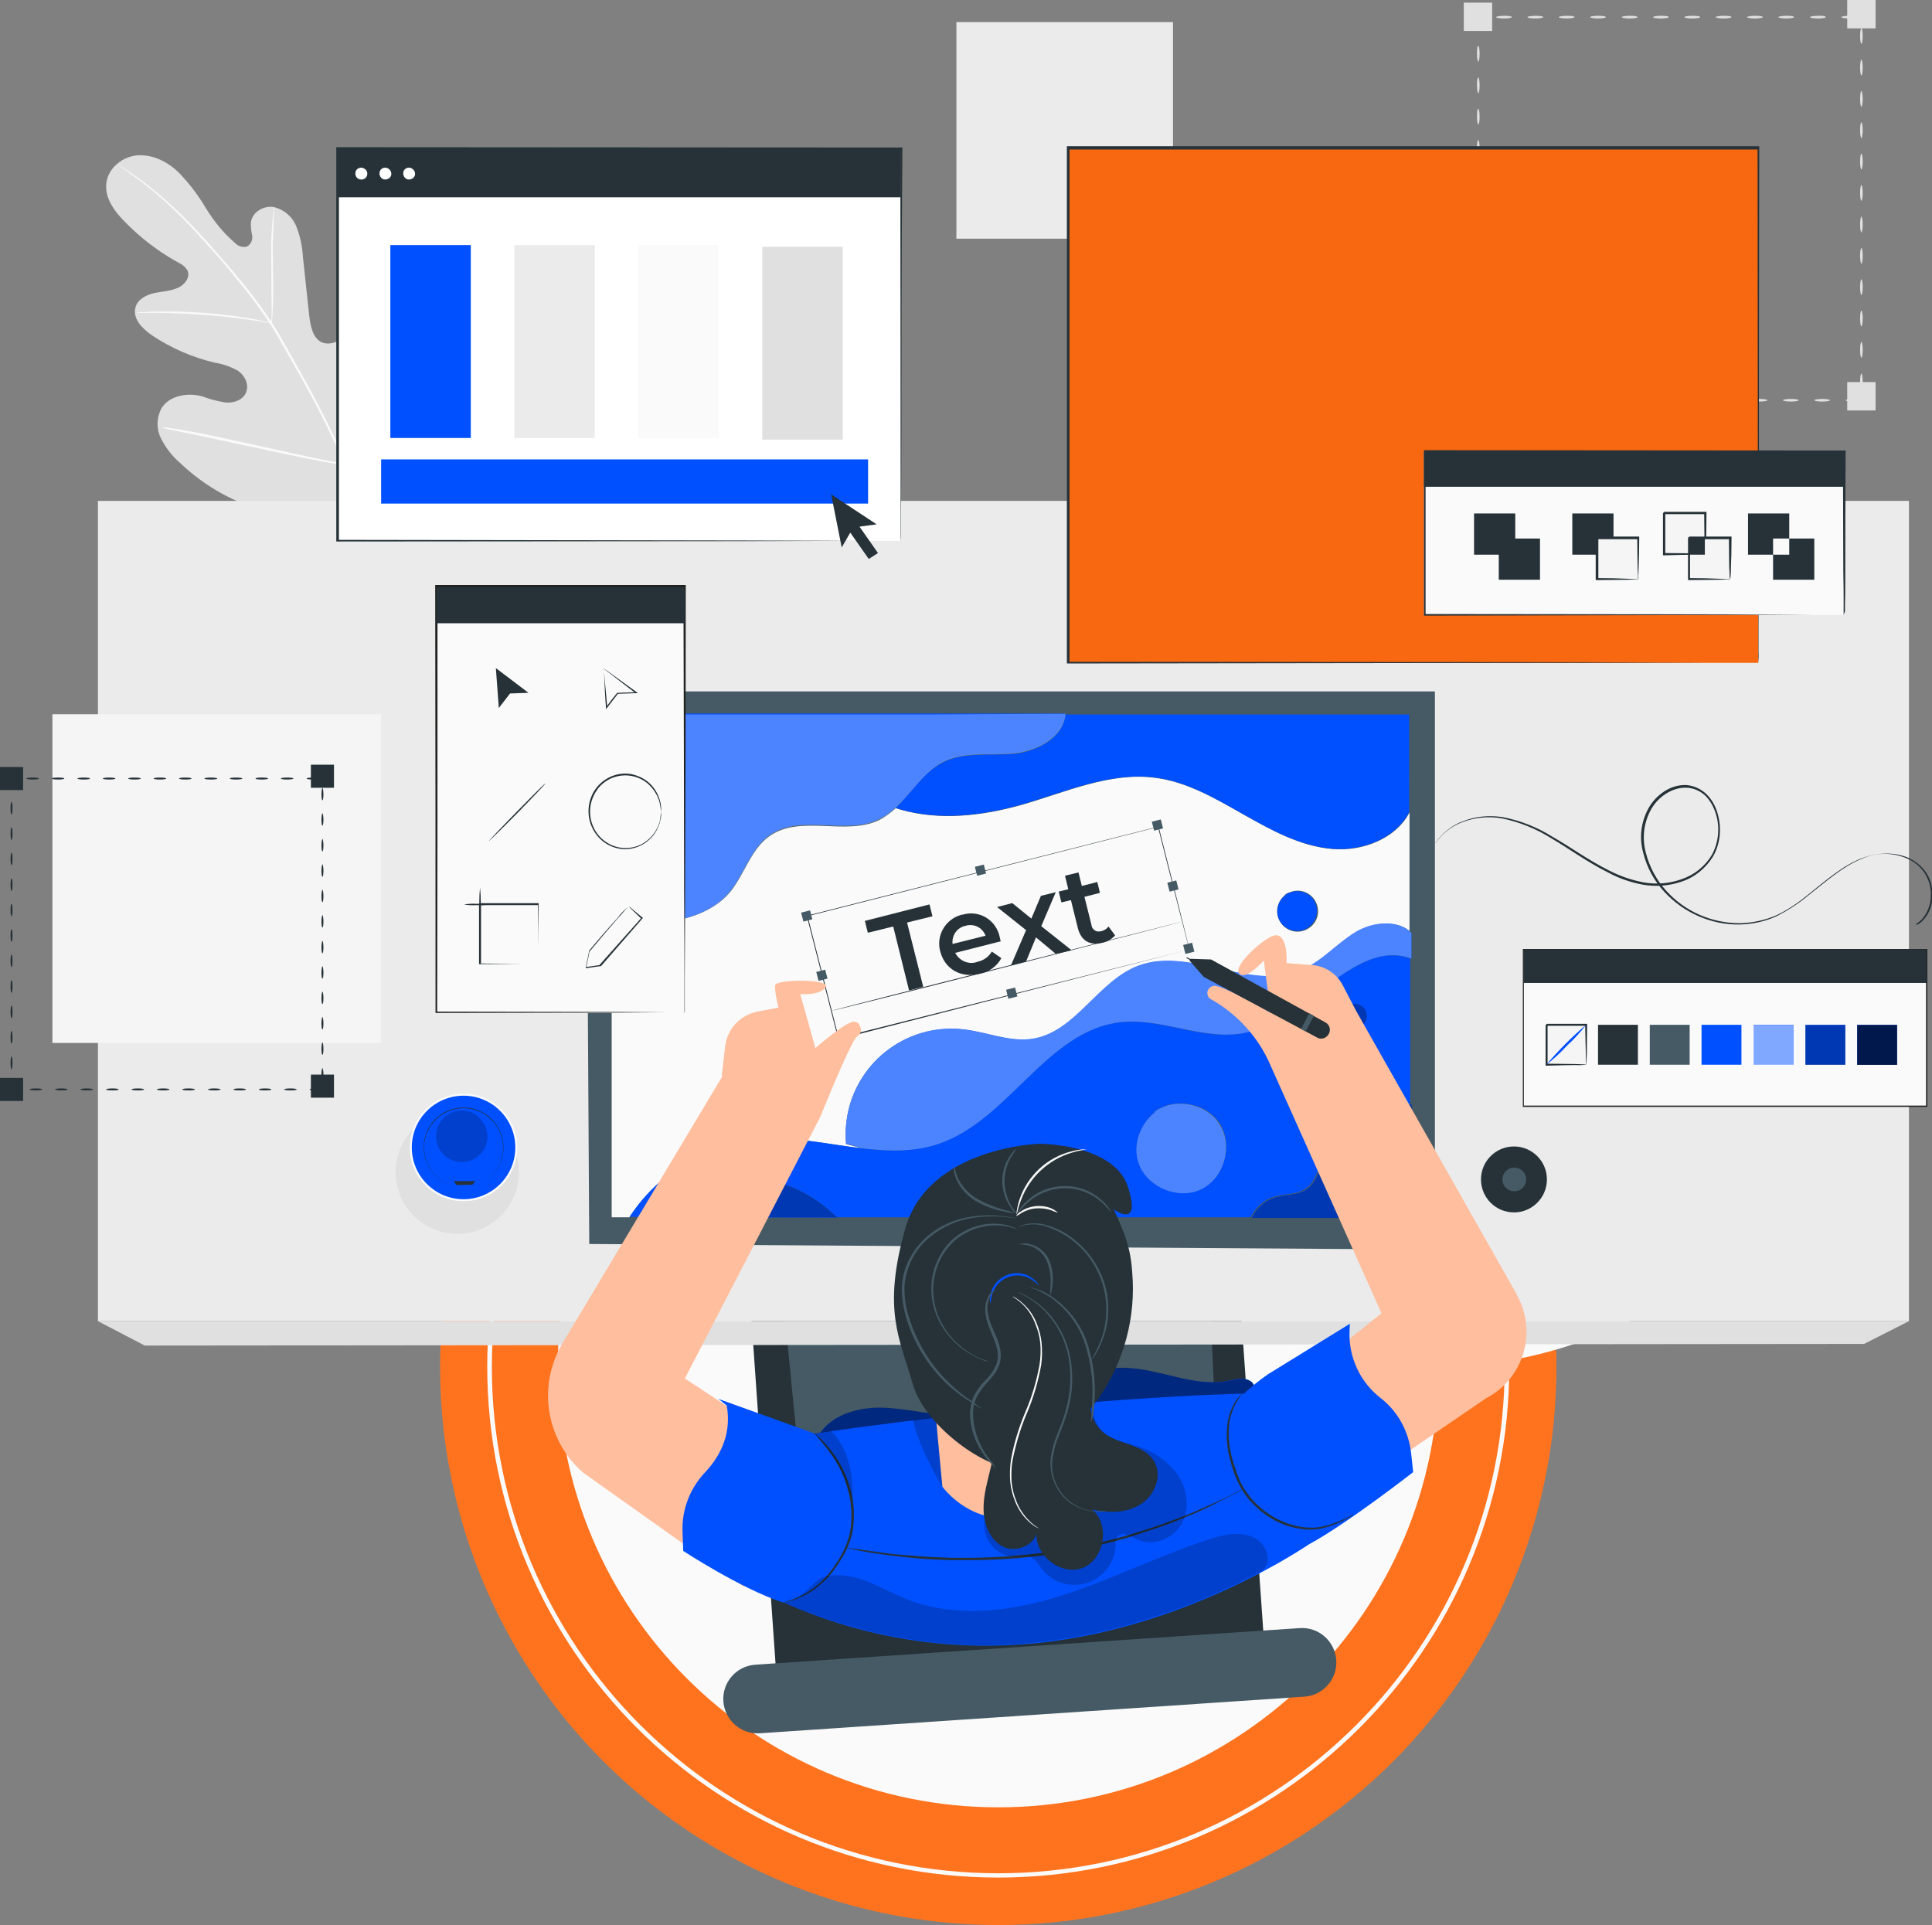 <?xml version="1.0" encoding="utf-8"?>
<!-- Generator: Adobe Illustrator 23.0.1, SVG Export Plug-In . SVG Version: 6.00 Build 0)  -->
<svg version="1.1" id="Layer_1" xmlns="http://www.w3.org/2000/svg" xmlns:xlink="http://www.w3.org/1999/xlink" x="0px" y="0px"
	 viewBox="0 0 586 583.9" style="enable-background:new 0 0 586 583.9;" xml:space="preserve">
<rect x="0" y="0" width="586" height="583.9" fill="#808080" stroke="none"/>
<style type="text/css">
	.st0{fill:#E0E0E0;}
	.st1{fill:#FAFAFA;}
	.st2{fill:#FF731E;}
	.st3{fill:#EBEBEB;}
	.st4{fill:#263238;}
	.st5{fill:#455A64;}
	.st6{fill:#0050FF;}
	.st7{opacity:0.3;}
	.st8{fill:#FFFFFF;}
	.st9{opacity:0.5;}
	.st10{fill:#FFBE9D;}
	.st11{opacity:0.2;}
	.st12{fill:#F5F5F5;}
	.st13{fill:#F76811;}
	.st14{fill:#222221;}
	.st15{fill:none;}
	.st16{opacity:0.7;}
</style>
<g id="Designer-pana" transform="translate(-28.91 -49.29)">
	<g id="background-complete--inject-117" transform="translate(61.096 49.29)">
		<path id="Path_1487" class="st0" d="M527.6,121.4c0-0.2,1.1-0.4,2.4-0.4c1.3,0,2.4,0.2,2.4,0.4s-1.1,0.4-2.4,0.4
			C528.7,121.8,527.6,121.6,527.6,121.4z"/>
		<path id="Path_1488" class="st0" d="M518.1,121.4c0-0.2,1.1-0.4,2.4-0.4c1.3,0,2.4,0.2,2.4,0.4s-1.1,0.4-2.4,0.4
			C519.2,121.8,518.1,121.6,518.1,121.4z"/>
		<path id="Path_1489" class="st0" d="M508.6,121.4c0-0.2,1.1-0.4,2.4-0.4c1.3,0,2.4,0.2,2.4,0.4s-1.1,0.4-2.4,0.4
			S508.6,121.6,508.6,121.4z"/>
		<path id="Path_1490" class="st0" d="M499.1,121.4c0-0.2,1.1-0.4,2.4-0.4s2.4,0.2,2.4,0.4s-1.1,0.4-2.4,0.4
			S499.1,121.6,499.1,121.4z"/>
		<path id="Path_1491" class="st0" d="M489.6,121.4c0-0.2,1.1-0.4,2.4-0.4s2.4,0.2,2.4,0.4s-1.1,0.4-2.4,0.4
			S489.6,121.6,489.6,121.4z"/>
		<path id="Path_1492" class="st0" d="M480,121.4c0-0.2,1.1-0.4,2.4-0.4s2.4,0.2,2.4,0.4s-1.1,0.4-2.4,0.4S480,121.6,480,121.4z"/>
		<path id="Path_1493" class="st0" d="M470.5,121.4c0-0.2,1.1-0.4,2.4-0.4s2.4,0.2,2.4,0.4s-1.1,0.4-2.4,0.4
			S470.5,121.6,470.5,121.4z"/>
		<path id="Path_1494" class="st0" d="M461,121.4c0-0.2,1.1-0.4,2.4-0.4s2.4,0.2,2.4,0.4s-1.1,0.4-2.4,0.4S461,121.6,461,121.4z"/>
		<path id="Path_1495" class="st0" d="M451.5,121.4c0-0.2,1.1-0.4,2.4-0.4s2.4,0.2,2.4,0.4s-1.1,0.4-2.4,0.4
			S451.5,121.6,451.5,121.4z"/>
		<path id="Path_1496" class="st0" d="M442,121.4c0-0.2,1.1-0.4,2.4-0.4s2.4,0.2,2.4,0.4s-1.1,0.4-2.4,0.4S442,121.6,442,121.4z"/>
		<path id="Path_1497" class="st0" d="M432.5,121.4c0-0.2,1.1-0.4,2.4-0.4s2.4,0.2,2.4,0.4s-1.1,0.4-2.4,0.4
			S432.5,121.6,432.5,121.4z"/>
		<path id="Path_1498" class="st0" d="M422.9,121.4c0-0.2,1.1-0.4,2.4-0.4s2.4,0.2,2.4,0.4s-1.1,0.4-2.4,0.4
			S422.9,121.6,422.9,121.4z"/>
		<path id="Path_1499" class="st0" d="M416.2,118.7c0.2,0,0.4,1.1,0.4,2.4v0.4l-0.4-0.4c1.1,0,2,0.2,2,0.4s-0.9,0.4-2,0.4h-0.4V121
			C415.7,119.7,415.9,118.7,416.2,118.7z"/>
		<path id="Path_1500" class="st0" d="M416.2,109.1c0.2,0,0.4,1.1,0.4,2.4s-0.2,2.4-0.4,2.4s-0.4-1.1-0.4-2.4
			S415.9,109.1,416.2,109.1z"/>
		<path id="Path_1501" class="st0" d="M416.2,99.6c0.2,0,0.4,1.1,0.4,2.4s-0.2,2.4-0.4,2.4s-0.4-1.1-0.4-2.4S415.9,99.6,416.2,99.6z
			"/>
		<path id="Path_1502" class="st0" d="M416.2,90.1c0.2,0,0.4,1.1,0.4,2.4s-0.2,2.4-0.4,2.4s-0.4-1.1-0.4-2.4S415.9,90.1,416.2,90.1z
			"/>
		<path id="Path_1503" class="st0" d="M416.2,80.6c0.2,0,0.4,1.1,0.4,2.4s-0.2,2.4-0.4,2.4s-0.4-1.1-0.4-2.4S415.9,80.6,416.2,80.6z
			"/>
		<path id="Path_1504" class="st0" d="M416.2,71.1c0.2,0,0.4,1.1,0.4,2.4s-0.2,2.4-0.4,2.4s-0.4-1.1-0.4-2.4S415.9,71.1,416.2,71.1z
			"/>
		<path id="Path_1505" class="st0" d="M416.2,61.5c0.2,0,0.4,1.1,0.4,2.4s-0.2,2.4-0.4,2.4s-0.4-1.1-0.4-2.4S415.9,61.5,416.2,61.5z
			"/>
		<path id="Path_1506" class="st0" d="M416.2,52c0.2,0,0.4,1.1,0.4,2.4s-0.2,2.4-0.4,2.4s-0.4-1.1-0.4-2.4S415.9,52,416.2,52z"/>
		<path id="Path_1507" class="st0" d="M416.2,42.5c0.2,0,0.4,1.1,0.4,2.4s-0.2,2.4-0.4,2.4s-0.4-1.1-0.4-2.4S415.9,42.5,416.2,42.5z
			"/>
		<path id="Path_1508" class="st0" d="M416.2,33c0.2,0,0.4,1.1,0.4,2.4s-0.2,2.4-0.4,2.4s-0.4-1.1-0.4-2.4S415.9,33,416.2,33z"/>
		<path id="Path_1509" class="st0" d="M416.2,23.5c0.2,0,0.4,1.1,0.4,2.4s-0.2,2.4-0.4,2.4s-0.4-1.1-0.4-2.4S415.9,23.5,416.2,23.5z
			"/>
		<path id="Path_1510" class="st0" d="M416.2,13.9c0.2,0,0.4,1.1,0.4,2.4s-0.2,2.4-0.4,2.4s-0.4-1.1-0.4-2.4S415.9,13.9,416.2,13.9z
			"/>
		<path id="Path_1511" class="st0" d="M416.9,5.2c0,0.1-0.3,0.2-0.7,0.3l0.3-0.3c0.1,0.5,0.1,1.1,0.1,1.7c0,1.4-0.2,2.4-0.4,2.4
			s-0.4-1.1-0.4-2.4c0-0.6,0-1.1,0.1-1.7V4.8h0.2C416.6,4.9,416.9,5,416.9,5.2z"/>
		<path id="Path_1512" class="st0" d="M426.4,5.2c0,0.2-1.1,0.4-2.4,0.4s-2.4-0.2-2.4-0.4s1.1-0.4,2.4-0.4S426.4,4.9,426.4,5.2z"/>
		<path id="Path_1513" class="st0" d="M435.9,5.2c0,0.2-1.1,0.4-2.4,0.4s-2.4-0.2-2.4-0.4s1.1-0.4,2.4-0.4S435.9,4.9,435.9,5.2z"/>
		<path id="Path_1514" class="st0" d="M445.4,5.2c0,0.2-1.1,0.4-2.4,0.4s-2.4-0.2-2.4-0.4s1.1-0.4,2.4-0.4S445.4,4.9,445.4,5.2z"/>
		<path id="Path_1515" class="st0" d="M454.9,5.2c0,0.2-1.1,0.4-2.4,0.4s-2.4-0.2-2.4-0.4s1.1-0.4,2.4-0.4S454.9,4.9,454.9,5.2z"/>
		<path id="Path_1516" class="st0" d="M464.5,5.2c0,0.2-1.1,0.4-2.4,0.4s-2.4-0.2-2.4-0.4s1.1-0.4,2.4-0.4S464.5,4.9,464.5,5.2z"/>
		<path id="Path_1517" class="st0" d="M474,5.2c0,0.2-1.1,0.4-2.4,0.4s-2.4-0.2-2.4-0.4s1.1-0.4,2.4-0.4S474,4.9,474,5.2z"/>
		<path id="Path_1518" class="st0" d="M483.5,5.2c0,0.2-1.1,0.4-2.4,0.4s-2.4-0.2-2.4-0.4s1.1-0.4,2.4-0.4S483.5,4.9,483.5,5.2z"/>
		<path id="Path_1519" class="st0" d="M493,5.2c0,0.2-1.1,0.4-2.4,0.4s-2.4-0.2-2.4-0.4s1.1-0.4,2.4-0.4S493,4.9,493,5.2z"/>
		<path id="Path_1520" class="st0" d="M502.5,5.2c0,0.2-1.1,0.4-2.4,0.4s-2.4-0.2-2.4-0.4s1.1-0.4,2.4-0.4S502.5,4.9,502.5,5.2z"/>
		<path id="Path_1521" class="st0" d="M512,5.2c0,0.2-1.1,0.4-2.4,0.4s-2.4-0.2-2.4-0.4s1.1-0.4,2.4-0.4S512,4.9,512,5.2z"/>
		<path id="Path_1522" class="st0" d="M521.6,5.2c0,0.2-1.1,0.4-2.4,0.4s-2.4-0.2-2.4-0.4s1.1-0.4,2.4-0.4
			C520.5,4.7,521.6,4.9,521.6,5.2z"/>
		<path id="Path_1523" class="st0" d="M531.1,5.2c0,0.2-1.1,0.4-2.4,0.4s-2.4-0.2-2.4-0.4s1.1-0.4,2.4-0.4
			C530,4.7,531.1,4.9,531.1,5.2z"/>
		<path id="Path_1524" class="st0" d="M532.4,13.3c-0.2,0-0.4-1.1-0.4-2.4s0.2-2.4,0.4-2.4c0.2,0,0.4,1.1,0.4,2.4
			S532.6,13.3,532.4,13.3z"/>
		<path id="Path_1525" class="st0" d="M532.4,22.9c-0.2,0-0.4-1.1-0.4-2.4s0.2-2.4,0.4-2.4c0.2,0,0.4,1.1,0.4,2.4
			S532.6,22.9,532.4,22.9z"/>
		<path id="Path_1526" class="st0" d="M532.4,32.4c-0.2,0-0.4-1.1-0.4-2.4s0.2-2.4,0.4-2.4c0.2,0,0.4,1.1,0.4,2.4
			S532.6,32.4,532.4,32.4z"/>
		<path id="Path_1527" class="st0" d="M532.4,41.9c-0.2,0-0.4-1.1-0.4-2.4s0.2-2.4,0.4-2.4c0.2,0,0.4,1.1,0.4,2.4
			S532.6,41.9,532.4,41.9z"/>
		<path id="Path_1528" class="st0" d="M532.4,51.4c-0.2,0-0.4-1.1-0.4-2.4s0.2-2.4,0.4-2.4c0.2,0,0.4,1.1,0.4,2.4
			S532.6,51.4,532.4,51.4z"/>
		<path id="Path_1529" class="st0" d="M532.4,60.9c-0.2,0-0.4-1.1-0.4-2.4s0.2-2.4,0.4-2.4c0.2,0,0.4,1.1,0.4,2.4
			S532.6,60.9,532.4,60.9z"/>
		<path id="Path_1530" class="st0" d="M532.4,70.5c-0.2,0-0.4-1.1-0.4-2.4s0.2-2.4,0.4-2.4c0.2,0,0.4,1.1,0.4,2.4
			S532.6,70.5,532.4,70.5z"/>
		<path id="Path_1531" class="st0" d="M532.4,80c-0.2,0-0.4-1.1-0.4-2.4c0-1.3,0.2-2.4,0.4-2.4c0.2,0,0.4,1.1,0.4,2.4
			S532.6,80,532.4,80z"/>
		<path id="Path_1532" class="st0" d="M532.4,89.5c-0.2,0-0.4-1.1-0.4-2.4s0.2-2.4,0.4-2.4c0.2,0,0.4,1.1,0.4,2.4
			S532.6,89.5,532.4,89.5z"/>
		<path id="Path_1533" class="st0" d="M532.4,99c-0.2,0-0.4-1.1-0.4-2.4s0.2-2.4,0.4-2.4c0.2,0,0.4,1.1,0.4,2.4S532.6,99,532.4,99z"
			/>
		<path id="Path_1534" class="st0" d="M532.4,108.5c-0.2,0-0.4-1.1-0.4-2.4s0.2-2.4,0.4-2.4c0.2,0,0.4,1.1,0.4,2.4
			C532.8,107.5,532.6,108.5,532.4,108.5z"/>
		<path id="Path_1535" class="st0" d="M532.4,118.1c-0.2,0-0.4-1.1-0.4-2.4s0.2-2.4,0.4-2.4c0.2,0,0.4,1.1,0.4,2.4
			S532.6,118.1,532.4,118.1z"/>
		<rect id="Rectangle_1882" x="528.1" y="115.9" class="st0" width="8.6" height="8.6"/>
		<rect id="Rectangle_1883" x="411.8" y="117.1" class="st0" width="8.6" height="8.6"/>
		<rect id="Rectangle_1884" x="528.1" class="st0" width="8.6" height="8.6"/>
		<rect id="Rectangle_1885" x="411.8" y="0.8" class="st0" width="8.6" height="8.6"/>
		<path id="Path_1536" class="st0" d="M79.6,153.2c15-13.2,16.4-34.7,13.6-53.6c-0.5-3.2-0.5-6.5-2.3-9.1s-5.5-4.1-8.2-2.5
			c-2.2,1.4-3,4.2-4.1,6.6c-1.4,3.2-3.7,6-6.6,7.9c-1.9,1.3-4.3,2.2-6.4,1.4c-2.9-1.2-3.6-4.9-4-8.2L59.7,78c-0.2-3.2-0.8-6.3-2-9.3
			c-1.2-3-3.8-5.2-6.9-5.9c-3.1-0.5-6.6,1.6-6.9,4.8c0,1.3,0.1,2.6,0.4,3.9c0.2,1.3-0.4,2.6-1.6,3.3c-1.3,0.3-2.7-0.1-3.6-1.1
			c-3.5-3-6.4-6.6-8.8-10.5c-2.3-3.9-5.1-7.6-8.3-10.9c-3.3-3.2-7.7-5.4-12.2-5.2s-9,3.6-9.7,8.2s2.4,8.8,5.7,12.1
			c4.8,4.9,10.2,9,16.2,12.3c1.1,0.5,2.1,1.3,2.7,2.4c0.9,2-0.9,4.3-2.9,5.2c-2.3,1-4.8,1.1-7.3,1.6c-2.4,0.6-5,1.9-5.6,4.4
			c-0.9,3.4,2.1,6.4,5,8.4c5.8,3.9,12.3,6.7,19,8.3c2.5,0.4,4.8,1.2,7,2.4c2.1,1.4,3.5,4.1,2.6,6.5s-3.7,3.4-6.2,3.2
			c-2.5-0.4-4.9-1-7.2-1.9c-4.5-1.2-10.1-0.2-12.4,3.8c-1.4,2.8-1.5,6.1-0.1,8.9c1.4,2.8,3.3,5.3,5.6,7.3
			c7.8,7.5,17.4,12.8,27.9,15.3C60.6,158,70.1,158,79.6,153.2"/>
		<path id="Path_1537" class="st1" d="M81.4,167.2c-1.9-8.7-4.5-17.2-8-25.4c-4.3-10-9.2-19.7-14.6-29.2l-4.2-7.5
			c-1.4-2.4-2.7-4.9-4.3-7.2c-2.9-4.4-6-8.6-9.3-12.6c-3.2-3.9-6.3-7.4-9.3-10.8s-5.8-6.3-8.5-9c-4.2-4.2-8.8-8.1-13.6-11.6
			c-1.7-1.2-3.1-2.1-4-2.7l-1.1-0.7c-0.1-0.1-0.2-0.2-0.4-0.2l0.3,0.3l1,0.7c0.9,0.6,2.2,1.6,3.9,2.8c4.8,3.5,9.3,7.5,13.5,11.7
			c2.7,2.7,5.4,5.7,8.4,9s6.1,6.9,9.2,10.8c3.3,4,6.4,8.2,9.3,12.6c1.5,2.3,2.8,4.7,4.2,7.1l4.2,7.4c5.4,9.4,10.3,19.1,14.6,29.1
			c3.5,8.2,6.2,16.6,8.2,25.3"/>
		<path id="Path_1538" class="st1" d="M50.2,98c0.1-0.4,0.2-0.9,0.2-1.4c0.1-0.9,0.1-2.2,0.2-3.8c0.1-3.2,0.1-7.6,0-12.5
			c-0.1-4.9,0-9.3,0.2-12.4c0-1.6,0.1-2.9,0.2-3.8c0-0.5,0-0.9,0-1.4c-0.1,0.4-0.2,0.9-0.2,1.4c-0.1,0.9-0.3,2.2-0.4,3.8
			c-0.3,3.2-0.4,7.6-0.3,12.5c0,4.9,0.1,9.1,0.1,12.5v3.8C50,97.1,50,97.6,50.2,98z"/>
		<path id="Path_1539" class="st1" d="M8.8,94.9c0.5,0,1.1,0,1.6,0h4.5c3.8,0,8.9,0.2,14.7,0.6s10.9,1.1,14.6,1.6
			c1.9,0.3,3.4,0.5,4.4,0.7c0.5,0.1,1.1,0.2,1.6,0.2c-0.5-0.2-1-0.3-1.6-0.4c-1-0.2-2.5-0.6-4.4-0.9c-3.7-0.7-8.9-1.4-14.6-1.8
			c-4.9-0.4-9.8-0.5-14.7-0.4c-1.9,0-3.4,0.2-4.5,0.2C9.9,94.8,9.3,94.8,8.8,94.9L8.8,94.9z"/>
		<path id="Path_1540" class="st1" d="M72.8,141.1c0.1-0.2,0.2-0.3,0.2-0.5c0.1-0.3,0.3-0.9,0.5-1.6c0.4-1.4,1.1-3.3,1.8-5.7
			c1.4-4.9,3.2-11.6,5.1-19.1S84,99.9,85.3,95c0.7-2.4,1.2-4.3,1.6-5.8c0.2-0.6,0.3-1.2,0.4-1.6s0.1-0.6,0.1-0.6
			c-0.1,0.2-0.2,0.3-0.2,0.5c-0.2,0.4-0.3,0.9-0.5,1.6c-0.5,1.4-1.1,3.3-1.8,5.7c-1.5,4.9-3.2,11.6-5.1,19.1s-3.6,14.3-4.9,19.2
			c-0.7,2.4-1.2,4.3-1.6,5.8c-0.2,0.6-0.3,1.2-0.4,1.6C72.8,140.8,72.8,141,72.8,141.1z"/>
		<path id="Path_1541" class="st1" d="M17,129.7c0.2,0.1,0.4,0.1,0.6,0.2l1.6,0.4l6,1.2c5,1,12,2.6,19.7,4.2s14.7,3.2,19.7,4.1
			c2.5,0.5,4.6,0.8,6,1l1.6,0.2c0.2,0,0.4,0,0.6,0c-0.2-0.1-0.4-0.1-0.6-0.2l-1.6-0.4l-6-1.2c-5-1-12-2.6-19.7-4.3
			s-14.6-3.2-19.7-4.1c-2.5-0.5-4.6-0.8-6-1l-1.6-0.2C17.4,129.7,17.2,129.7,17,129.7z"/>
		<circle id="Ellipse_183" class="st2" cx="270.6" cy="414.6" r="169.3"/>
		<path id="Path_1542" class="st1" d="M270.6,548.2c-73.8,0-133.6-59.8-133.6-133.6S196.8,281,270.6,281s133.6,59.8,133.6,133.6
			c0,0,0,0,0,0C404.2,488.4,344.4,548.2,270.6,548.2z M270.6,282.3c0-73,59.2-132.2,132.3-132.2s132.2,59.2,132.2,132.3
			s-59.2,132.2-132.3,132.2C329.8,414.6,270.6,355.4,270.6,282.3L270.6,282.3z"/>
		<path id="Path_1543" class="st1" d="M270.6,569.5c-85.6,0-155-69.4-155-155c0-85.6,69.4-155,155-155c85.6,0,155,69.4,155,155
			c0,0,0,0,0,0C425.6,500.1,356.2,569.5,270.6,569.5z M270.6,261C185.8,261,117,329.8,117,414.6s68.8,153.6,153.6,153.6
			s153.6-68.8,153.6-153.6c0,0,0,0,0,0C424.2,329.8,355.4,261,270.6,261L270.6,261z"/>
		<path id="Path_1544" class="st1" d="M270.6,530.4c-64,0-115.9-51.9-115.9-115.9s51.9-115.9,115.9-115.9
			c64,0,115.9,51.9,115.9,115.9C386.4,478.6,334.6,530.4,270.6,530.4C270.6,530.4,270.6,530.4,270.6,530.4z M270.6,300.1
			c0,63.2,51.3,114.5,114.5,114.5S499.6,363.3,499.6,300c0-63.2-51.3-114.5-114.5-114.5C321.9,185.6,270.6,236.8,270.6,300.1
			L270.6,300.1z"/>
		<path id="Path_1545" class="st1" d="M270.6,512.3c-54,0-97.7-43.7-97.7-97.7c0-54,43.7-97.7,97.7-97.7s97.7,43.7,97.7,97.7
			S324.6,512.3,270.6,512.3L270.6,512.3z M270.6,318.2c-53.2,0-96.3,43.1-96.3,96.3s43.1,96.3,96.3,96.3s96.3-43.1,96.3-96.3l0,0
			C366.9,361.4,323.8,318.2,270.6,318.2z"/>
		<path id="Path_1546" class="st1" d="M270.6,493.7c-43.7,0-79.1-35.4-79.1-79.1s35.4-79.1,79.1-79.1c43.7,0,79.1,35.4,79.1,79.1
			c0,0,0,0,0,0C349.7,458.3,314.3,493.7,270.6,493.7z M270.6,336.8c-42.9,0-77.7,34.8-77.7,77.7s34.8,77.7,77.7,77.7
			s77.7-34.8,77.7-77.7S313.5,336.8,270.6,336.8C270.6,336.8,270.6,336.8,270.6,336.8z"/>
		<path id="Path_1547" class="st1" d="M270.6,476.9c-34.4,0-62.3-27.9-62.3-62.3s27.9-62.3,62.3-62.3s62.3,27.9,62.3,62.3
			S305,476.9,270.6,476.9L270.6,476.9z M270.6,353.6c-33.7,0-61,27.3-61,61c0,33.7,27.3,61,61,61s61-27.3,61-61v0
			C331.6,380.9,304.3,353.6,270.6,353.6z"/>
		<rect id="Rectangle_1886" x="257.9" y="6.7" class="st3" width="65.7" height="65.7"/>
	</g>
	<g id="Desk--inject-117" transform="translate(58.614 201.224)">
		
			<rect id="Rectangle_1887" x="201" y="205.1" transform="matrix(0.998 -6.982612e-02 6.982612e-02 0.998 -19.335 19.908)" class="st4" width="148.2" height="162.8"/>
		<path id="Path_1548" class="st5" d="M339,279.6l-2.2-47.9L208,243.8l4.9,49.7L339,279.6z"/>
		<path id="Path_1549" class="st5" d="M365.9,362.7l-165.1,11.1c-5.8,0.4-10.7-4-11.1-9.7c0,0,0,0,0,0l0,0
			c-0.4-5.7,3.9-10.7,9.7-11.1c0,0,0,0,0,0l165.1-11.1c5.8-0.4,10.7,4,11.1,9.7c0,0,0,0,0,0l0,0C376,357.3,371.7,362.3,365.9,362.7
			L365.9,362.7z"/>
		<rect id="Rectangle_1888" x="0" y="0" class="st3" width="549.3" height="248.8"/>
		<path id="Path_1550" class="st0" d="M0,248.8l14.2,7.4l521.5-0.5l13.6-6.9L0,248.8z"/>
	</g>
	<g id="Character--inject-117" transform="translate(195.236 259.014)">
		<path id="Path_1551" class="st5" d="M12.4,167.6L11.4,0h257.5v169.3L12.4,167.6z"/>
		<path id="Path_1552" class="st1" d="M65.5,135.7c10-0.5,20.1,1.8,30.1,3l-5.3-1.4c-1.6-17.7,11.5-33.3,29.2-34.8
			c2.2-0.2,4.4-0.2,6.6,0.1c7.1,0.8,14.1,4,21.1,2.8c12.9-2.2,19.5-17.5,31.8-22.1c15.6-5.9,33.9,7.9,49.3,1.4
			c6.3-2.6,10.8-8.2,16.6-11.6c5-3,12.2-3.8,16.3-0.4v-36c-4.1,8-14.3,11.9-23.4,11.1c-9.7-0.8-18.5-5.7-27-10.5
			s-17.1-9.9-26.8-11.1c-13.7-1.8-27.1,4.4-40.4,8.2c-12,3.4-25,4.9-37,1.4l-1.2-0.4c-1.5,1.4-3.2,2.6-5,3.6
			c-10.2,4.9-23.8-1.7-33.2,4.8c-5.6,3.9-7.5,11.1-11.7,16.6C47.9,70.1,29.7,73,19.2,66v93.5h5.4C33.8,145.6,48.9,136.8,65.5,135.7z
			 M223.2,61.8c0.6-0.5,1.3-0.8,2.1-1l0.3-0.1h-0.1c3.3-1,6.7,0.9,7.7,4.2s-0.9,6.7-4.2,7.7s-6.7-0.9-7.7-4.2
			c-0.8-2.6,0.3-5.4,2.5-6.9L223.2,61.8z"/>
		<path id="Path_1553" class="st6" d="M261.1,72.6c-4.2-3.4-11.4-2.6-16.3,0.4c-5.8,3.5-10.3,9-16.6,11.6
			c-15.4,6.4-33.7-7.3-49.3-1.4c-12.2,4.6-18.9,19.9-31.8,22.1c-7,1.2-14-2-21.1-2.8c-17.6-2.1-33.6,10.6-35.6,28.2
			c-0.3,2.2-0.3,4.4-0.1,6.5l5.3,1.4c7.8,0.9,15.4,1.1,22.8-1.4c21.2-7.2,32.8-34.2,55.1-36.8c12.4-1.4,24.7,5.4,36.9,3.4
			c10-1.7,17.9-8.9,26.1-14.8s16.1-11.2,25.3-7.9v-7.9C261.5,73.1,261.3,72.8,261.1,72.6z"/>
		<path id="Path_1554" class="st6" d="M236.4,89c-8.2,5.8-16.1,13.1-26.1,14.8c-12.2,2.1-24.6-4.8-36.9-3.4
			c-22.3,2.6-33.8,29.6-55.1,36.8c-7.4,2.5-15,2.3-22.8,1.4c-10-1.1-20.1-3.5-30.1-3c-16.6,1.1-31.7,9.9-40.8,23.8h5.4
			c5.4-5.4,12.1-9.2,19.6-11c11-2.6,22.7-0.4,31.9,6.2c2.1,1.5,4.1,3.2,6,4.9h40.5c1.8-1,3.6-2,5.4-3c7.3-3.7,15.7-6.3,23.8-4.6
			c4.9,1,9.3,3.6,12.4,7.6h43.4c1.4-2.9,3.9-5.2,7-6.2c3.3-1,7.1-0.6,9.8-2.6c3.3-2.3,3.9-6.8,5.2-10.5
			c3.7-10.4,15.6-17.2,26.4-15.1v-44C252.6,77.8,244.5,83.3,236.4,89z M198.1,150.9c-6.9,3.4-16.4-0.4-19-7.7
			c-2.1-5.7,0.5-12.5,5.4-16l-1.1,0.5c1.2-0.9,2.6-1.7,4.1-2.1c0.4-0.2,0.9-0.3,1.4-0.4l-0.2,0.1c5.5-1.2,11.9,1,15,5.8
			C207.7,137.7,205,147.5,198.1,150.9z M246.3,101.7c-1.7,1-4,0.4-5-1.3c-1-1.7-0.4-4,1.3-5c0,0,0.1,0,0.1,0l-0.4,0.2
			c0.4-0.3,0.8-0.5,1.3-0.6l0.2-0.1h-0.1c2-0.4,3.9,0.9,4.3,2.8C248.4,99.2,247.7,100.9,246.3,101.7L246.3,101.7z"/>
		<path id="Path_1555" class="st6" d="M235.3,140.4c-1.4,3.8-1.9,8.2-5.2,10.5c-2.7,2-6.6,1.6-9.8,2.6c-3.1,1-5.6,3.2-7,6.2h48.5
			v-34.4C250.9,123.2,239,130,235.3,140.4z"/>
		<path id="Path_1556" class="st6" d="M49.7,148.5c-7.4,1.7-14.2,5.6-19.6,11l57.5,0.1c-2-1.7-3.9-3.4-6-4.9
			C72.4,148.1,60.8,145.9,49.7,148.5L49.7,148.5z"/>
		<path id="Path_1557" class="st6" d="M157.5,152c-8.1-1.7-16.5,0.9-23.8,4.6c-1.8,0.9-3.6,1.9-5.4,3h41.6
			C166.8,155.7,162.4,153,157.5,152L157.5,152z"/>
		<path id="Path_1558" class="st6" d="M140.7,19c-7.2,0.5-15-0.7-21.4,2.7c-5.8,3-9.3,9.1-14,13.6c0.4,0.1,0.8,0.3,1.2,0.4
			c12,3.5,25,2,37-1.4c13.3-3.8,26.6-9.9,40.4-8.2c9.7,1.2,18.3,6.3,26.8,11.1s17.3,9.7,27,10.5c9.1,0.8,19.3-3.1,23.4-11.1V7H156.8
			C156.3,14.1,147.8,18.5,140.7,19z"/>
		<path id="Path_1559" class="st6" d="M221.4,68.6c1.1,3.2,4.6,4.8,7.7,3.7s4.8-4.6,3.7-7.7c-1-3-4.2-4.6-7.2-3.8h0.1l-0.3,0.1
			c-0.8,0.2-1.5,0.5-2.1,1l0.6-0.3C221.6,63.1,220.6,65.9,221.4,68.6z"/>
		<path id="Path_1560" class="st6" d="M188.6,125.4l0.2-0.1c-0.5,0.1-0.9,0.3-1.4,0.4c-1.5,0.4-2.9,1.2-4.1,2.1l1.1-0.5
			c-4.9,3.5-7.5,10.3-5.4,16c2.6,7.2,12.1,11.1,19,7.7s9.7-13.2,5.5-19.7C200.5,126.4,194.1,124.2,188.6,125.4z"/>
		<g id="Group_357" transform="translate(178.387 125.073)" class="st7">
			<path id="Path_1561" class="st8" d="M10.2,0.3l0.2-0.1C10,0.3,9.6,0.5,9.1,0.6C7.6,1.1,6.3,1.8,5,2.7l1.1-0.5
				c-4.9,3.5-7.5,10.3-5.4,16c2.6,7.2,12.1,11.1,19,7.7s9.7-13.2,5.5-19.7C22.2,1.3,15.8-0.9,10.2,0.3z"/>
		</g>
		<path id="Path_1562" class="st6" d="M247.7,96.4c-0.9-1.3-2.5-1.9-4.1-1.6h0.1l-0.2,0.1c-0.5,0.1-0.9,0.3-1.3,0.6l0.4-0.2
			c-1.7,1.1-2.2,3.4-1.1,5.1c1.1,1.7,3.4,2.2,5.1,1.1C248.3,100.4,248.8,98.2,247.7,96.4C247.7,96.5,247.7,96.5,247.7,96.4
			L247.7,96.4z"/>
		<path id="Path_1563" class="st6" d="M55.5,60.1c4.1-5.4,6.1-12.7,11.7-16.6c9.3-6.5,23,0.2,33.2-4.8c1.8-0.9,3.5-2.1,5-3.6
			c4.7-4.4,8.2-10.5,14-13.6c6.4-3.4,14.2-2.1,21.4-2.7s15.5-4.9,16-12.1H18.8L19,65.7l0.3,0.2C29.7,73,48,70.1,55.5,60.1z"/>
		<g id="Group_358" transform="translate(90.162 70.424)" class="st7">
			<path id="Path_1564" class="st8" d="M170.9,2.2c-4.2-3.4-11.4-2.6-16.3,0.4c-5.8,3.5-10.3,9-16.6,11.6
				c-15.4,6.4-33.7-7.3-49.3-1.4c-12.2,4.6-18.9,19.9-31.8,22.1c-7,1.2-14-2-21.1-2.8C18.2,30,2.3,42.7,0.2,60.3
				c-0.3,2.2-0.3,4.4-0.1,6.5l5.3,1.4c7.8,0.9,15.4,1.1,22.8-1.4C49.5,59.6,61,32.5,83.3,29.9c12.4-1.4,24.7,5.4,36.9,3.4
				c10-1.7,17.9-8.9,26.1-14.8s16.1-11.2,25.3-7.9V2.8C171.4,2.6,171.1,2.4,170.9,2.2z"/>
		</g>
		<g id="Group_359" transform="translate(18.765 6.879)" class="st7">
			<path id="Path_1565" class="st8" d="M99.4,0.1H0l0.2,58.9l0.3,0.2c10.5,7,28.7,4.1,36.3-5.9c4.1-5.4,6.1-12.7,11.7-16.6
				c9.3-6.5,23,0.2,33.2-4.8c1.8-0.9,3.5-2.1,5-3.6c4.7-4.4,8.2-10.5,14-13.6c6.4-3.4,14.2-2.1,21.4-2.7s15.5-4.9,16-12.1"/>
		</g>
		<path id="Path_1566" class="st4" d="M194.4,78.3c-0.4-1.7-3.7-14.2-9.5-37.2h0.1L78.5,68.2l0,0l0.1-0.2c3.3,13,6.5,25.5,9.5,37.2
			l-0.2-0.1L194.4,78.3L88,105.5h-0.1v-0.1c-3-11.7-6.2-24.3-9.5-37.2V68h0.1l106.5-27h0.1V41C190.9,64,194.1,76.5,194.4,78.3z"/>
		
			<rect id="Rectangle_1889" x="192.9" y="76.5" transform="matrix(0.969 -0.246 0.246 0.969 -13.201 50.233)" class="st5" width="2.8" height="2.8"/>
		
			<rect id="Rectangle_1890" x="86.5" y="103.9" transform="matrix(0.969 -0.246 0.246 0.969 -23.229 24.877)" class="st5" width="2.8" height="2.8"/>
		
			<rect id="Rectangle_1891" x="183.4" y="39.1" transform="matrix(0.969 -0.246 0.246 0.969 -4.293 46.746)" class="st5" width="2.8" height="2.8"/>
		
			<rect id="Rectangle_1892" x="129.7" y="52.8" transform="matrix(0.969 -0.246 0.246 0.969 -9.303 33.946)" class="st5" width="2.8" height="2.8"/>
		
			<rect id="Rectangle_1893" x="139.2" y="90.1" transform="matrix(0.969 -0.246 0.246 0.969 -18.211 37.436)" class="st5" width="2.8" height="2.8"/>
		
			<rect id="Rectangle_1894" x="81.6" y="84.7" transform="matrix(0.969 -0.246 0.246 0.969 -18.645 23.083)" class="st5" width="2.8" height="2.8"/>
		
			<rect id="Rectangle_1895" x="188.1" y="57.6" transform="matrix(0.969 -0.246 0.246 0.969 -8.699 48.474)" class="st5" width="2.8" height="2.8"/>
		
			<rect id="Rectangle_1896" x="77" y="66.7" transform="matrix(0.969 -0.246 0.246 0.969 -14.356 21.403)" class="st5" width="2.8" height="2.8"/>
		<path id="Path_1567" class="st4" d="M104.6,71.3l-7.7,1.9L96,69.6l19.6-5l0.9,3.6l-7.7,1.9l4.9,19.5l-4.3,1.1L104.6,71.3z"/>
		<path id="Path_1568" class="st4" d="M137.2,75.8l-13.8,3.5c1.3,2.5,4.2,3.7,6.8,2.7c1.8-0.4,3.4-1.5,4.3-3.1l2.9,2
			c-1.3,2.4-3.7,4.2-6.4,4.7c-5.9,1.5-10.7-1.4-12.1-6.6c-1.4-4.8,1.4-9.8,6.2-11.2c0.2-0.1,0.4-0.1,0.6-0.1c4.7-1.4,9.6,1.3,11,6
			c0.1,0.3,0.1,0.5,0.2,0.8C137,74.9,137.1,75.4,137.2,75.8z M122.6,76.6l10-2.5c-0.9-2.5-3.6-3.8-6.1-3
			C124,71.6,122.3,74,122.6,76.6z"/>
		<path id="Path_1569" class="st4" d="M153.9,79.6l-6-5l-3,7.3l-4.6,1.2l4.6-10.7l-8.8-7l4.6-1.2l5.8,4.7l2.9-6.9l4.5-1.1l-4.4,10.3
			l9.2,7.3L153.9,79.6z"/>
		<path id="Path_1570" class="st4" d="M171.9,74c-1,1.1-2.3,1.9-3.7,2.2c-3.9,1-6.6-0.5-7.6-4.4l-2.1-8.5l-2.9,0.7l-0.8-3.3l2.9-0.7
			l-1-4.1l4.1-1l1,4.1l4.7-1.2l0.8,3.3l-4.7,1.2l2.1,8.4c0.1,1.3,1.2,2.3,2.5,2.1c0.2,0,0.4-0.1,0.6-0.1c0.8-0.2,1.6-0.7,2.1-1.4
			L171.9,74z"/>
		<path id="Path_1571" class="st4" d="M192.3,69.8c0,0.1-23.8,6.2-53.2,13.7S85.8,97,85.8,96.9s23.8-6.2,53.2-13.6
			S192.3,69.8,192.3,69.8z"/>
		<path id="Path_1572" class="st4" d="M414.6,70.7c0.8-0.5,1.5-1,2.1-1.7c1.7-2,2.6-4.5,2.6-7.1c0.1-1.9-0.3-3.7-1.1-5.4
			c-0.9-2-2.5-3.7-4.3-4.9c-4.7-2.8-10.6-3.1-15.6-0.8c-5.7,2.3-10.7,6.8-16.3,11.2c-2.9,2.4-6,4.4-9.3,6.1
			c-3.6,1.7-7.5,2.5-11.5,2.6c-8.6,0.1-16.9-3.6-22.7-9.9c-3.1-3.3-5.3-7.4-6.4-11.8c-1.3-4.6-0.7-9.4,1.6-13.6
			c1.2-2.1,2.8-3.8,4.8-5.1c2-1.3,4.3-2,6.7-1.9c2.3,0.2,4.5,1.2,6.2,2.9c1.6,1.6,2.7,3.7,3.3,5.9c1.2,4.3,0.8,8.9-1.4,12.8
			c-2.2,3.6-5.6,6.4-9.6,7.7c-3.8,1.3-7.8,1.6-11.8,0.9c-3.7-0.7-7.2-1.9-10.5-3.7c-6.4-3.2-11.8-7.2-17.1-10.3
			c-4.6-2.9-9.7-5-15.1-6.1c-4.1-0.7-8.3-0.3-12.1,1.2c-2.4,0.9-4.6,2.4-6.4,4.3l-0.8,0.9c-0.2,0.3-0.4,0.5-0.5,0.7l-0.4,0.5
			c0.1-0.2,0.2-0.4,0.4-0.6l0.5-0.7l0.8-0.9c1.8-1.9,4-3.5,6.4-4.4c3.9-1.6,8.1-2,12.2-1.4c5.4,1,10.7,3.1,15.3,6
			c5.3,3,10.7,7,17.1,10.2c3.3,1.7,6.8,2.9,10.4,3.6c3.8,0.7,7.8,0.4,11.5-0.9c3.9-1.3,7.2-3.9,9.3-7.4c2-3.7,2.5-8.1,1.3-12.2
			c-0.6-2.1-1.6-4-3.1-5.6c-1.5-1.5-3.6-2.5-5.8-2.6c-2.2-0.1-4.4,0.6-6.3,1.8c-1.9,1.2-3.5,2.9-4.6,4.9c-2.2,4-2.7,8.7-1.5,13.1
			c1.1,4.3,3.2,8.2,6.2,11.5c5.7,6.3,13.8,9.8,22.3,9.8c3.9-0.1,7.7-0.9,11.3-2.5c3.3-1.6,6.4-3.7,9.2-6c5.5-4.4,10.7-9,16.5-11.2
			s11.9-1.8,16,0.9c1.9,1.3,3.5,3,4.4,5.1c0.8,1.8,1.1,3.7,1,5.6c0,2.7-1,5.2-2.8,7.2c-0.3,0.3-0.6,0.6-0.9,0.8
			c-0.2,0.2-0.5,0.3-0.7,0.5L414.6,70.7z"/>
		<g id="Group_360" transform="translate(213.263 124.911)" class="st7">
			<path id="Path_1573" d="M22.1,15.5c-1.4,3.8-1.9,8.2-5.2,10.5c-2.7,2-6.6,1.6-9.8,2.6c-3.1,1-5.6,3.2-7,6.2h48.5V0.4
				C37.6-1.7,25.7,5.1,22.1,15.5z"/>
		</g>
		<g id="Group_361" transform="translate(240.932 94.757)" class="st7">
			<path id="Path_1574" d="M6.8,1.7C5.9,0.4,4.3-0.3,2.7,0.1h0.1L2.6,0.2C2.1,0.3,1.7,0.5,1.3,0.8l0.4-0.2C0,1.7-0.5,4,0.6,5.7
				c1.1,1.7,3.4,2.2,5.1,1.1C7.3,5.7,7.8,3.4,6.8,1.7C6.7,1.7,6.7,1.7,6.8,1.7L6.8,1.7z"/>
		</g>
		<g id="Group_362" transform="translate(30.184 147.444)" class="st7">
			<path id="Path_1575" d="M19.6,1.1C12.1,2.8,5.4,6.6,0,12l57.5,0.1c-2-1.7-3.9-3.4-6-4.9C42.2,0.7,30.6-1.5,19.6,1.1L19.6,1.1z"/>
		</g>
		<g id="Group_363" transform="translate(128.229 151.503)" class="st7">
			<path id="Path_1576" d="M29.2,0.5C21.2-1.2,12.8,1.4,5.4,5.1C3.6,6.1,1.8,7.1,0,8.1h41.6C38.5,4.2,34.1,1.5,29.2,0.5L29.2,0.5z"
				/>
		</g>
		<path id="Path_1577" class="st6" d="M81.7,226.1c3.7-6.7,12.4-9.1,20-8.8s15.2,2.5,23,2.2c17.5-0.8,32.7-14.8,50.3-14.3
			c10.5,0.3,20.8,5.9,31.2,3.9c2.5-0.5,5.4-1.3,7.3,0.5c1.4,1.7,1.4,4,0.1,5.8c-1.3,1.6-3,2.9-4.9,3.7
			c-26.8,13.6-57.8,14.8-87.5,18.6c-7.6,1-15.4,2.1-22.9,0.7s-15.1-5.6-18.1-12.7"/>
		<g id="Group_364" transform="translate(80.144 205.157)" class="st9">
			<path id="Path_1578" d="M1.6,20.9c3.7-6.7,12.4-9.1,20-8.8s15.2,2.5,23,2.2C62.1,13.5,77.3-0.5,94.9,0C105.4,0.3,115.7,5.9,126,4
				c2.5-0.5,5.4-1.3,7.3,0.5c1.4,1.7,1.4,4,0.1,5.8c-1.3,1.6-3,2.9-4.9,3.7C101.8,27.6,70.8,28.8,41,32.5c-7.6,1-15.4,2.1-22.9,0.7
				S3,27.7,0,20.6"/>
		</g>
		<path id="Path_1579" class="st10" d="M293.5,182.5L245,96.9l-4-7.7c-1.8-3.5-5.3-5.9-9.3-6.2l-7.8-0.6c0,0,0.6-9.1-3.7-8.4
			c-2.7,0.5-12.6,9-10.7,11.5s7.5-3.9,7.5-3.9l2.1,15.9c0,0-14.9-8.7-17.3-8.2c-1.2,0.2-2.1,1.3-1.9,2.5c0.1,0.8,0.6,1.4,1.3,1.7
			c7.4,4.2,13.4,10.6,17.1,18.3l0,0l34.4,76.8L241,198l14,36.5l29.4-20.1c11.2-5.8,15.5-19.6,9.7-30.7
			C293.9,183.3,293.7,182.9,293.5,182.5L293.5,182.5z"/>
		
			<rect id="Rectangle_1897" x="194.1" y="80.3" transform="matrix(0.462 -0.887 0.887 0.462 32.616 215.951)" class="st4" width="0.3" height="1.6"/>
		<path id="Path_1580" class="st4" d="M194.9,81.1l6.1,0.2l34.7,19.1c1.3,0.7,1.7,2.3,1,3.5l0,0c-0.7,1.3-2.3,1.8-3.5,1.1
			l-34.4-18.4l-4.2-4.8c-0.2-0.2-0.1-0.4,0-0.6C194.7,81.1,194.8,81.1,194.9,81.1L194.9,81.1z"/>
		<path id="Path_1581" class="st5" d="M232.2,98.4l-2.5,4.7l-1.4-0.7l2.5-4.8L232.2,98.4z"/>
		<path id="Path_1582" class="st10" d="M92.7,100.2c-2.4-0.2-11.7,8-11.7,8l-4.6-16.4c0,0,6.1,0.5,7.7-2.1s-15-2.4-15.3-0.6
			s1,6.8,1,6.8l-6.3,1.2c-5.3,1-9.3,5.3-9.9,10.7l-1,8.8l0.2,0.1l-48.5,81c-7.7,12.9-5.1,29.4,6.3,39.3l48.6,34.5l18.1-39.5
			l-35.9-23.6l41.1-79.4c0,0,9.3-23.2,11.2-24.4c1.1-0.6,1.4-2,0.8-3.1C94.2,100.6,93.5,100.2,92.7,100.2L92.7,100.2z"/>
		<path id="Path_1583" class="st6" d="M262.3,236.8l-0.6-5.6c-0.7-6.7-4-12.8-9.3-16.9l0,0c-6.2-4.8-9.7-12.4-9.4-20.2l0.1-2.3
			l-24.8,15.3c-2.6,1.8-5.1,3.8-7.4,6v-0.1c0,0-53,0.9-130.1,12.1l-29.2-10.5l2.5,2c1.4,7.7-1.2,14.6-6.6,20.3l0,0
			c-4.6,4.9-7.1,11.4-6.8,18.1l0.2,5.7c0,0,17.4,11.4,30.1,15.6l0.5,0.1c21.3,9.5,44.4,13.9,67.7,12.9c47.4-1.9,86.4-27.2,91.5-30.6
			C242.5,252.3,262.3,236.8,262.3,236.8z"/>
		<path id="Path_1584" class="st4" d="M80.7,225c0.2,0.1,0.4,0.2,0.5,0.4c0.3,0.3,0.8,0.7,1.4,1.3c1.6,1.6,3.1,3.4,4.4,5.3
			c2,2.8,3.4,6,4.4,9.3c1.3,4.1,1.6,8.3,1,12.6c-0.3,2.2-1,4.3-1.9,6.3c-0.9,1.8-2,3.6-3.1,5.2c-1.9,2.9-4.4,5.3-7.2,7.3
			c-1.9,1.3-4.1,2.3-6.3,3c-0.6,0.2-1.2,0.3-1.8,0.5c-0.2,0.1-0.4,0.1-0.7,0.1c0-0.1,0.9-0.3,2.4-0.8c2.2-0.8,4.2-1.8,6.1-3.1
			c2.8-2,5.1-4.4,7-7.3c1.1-1.6,2.2-3.4,3-5.2c0.9-1.9,1.5-4,1.8-6.1c0.5-4.1,0.2-8.3-1-12.2c-0.9-3.3-2.3-6.4-4.2-9.2
			c-1.3-1.9-2.7-3.7-4.2-5.4C81.8,226.3,81.2,225.6,80.7,225L80.7,225z"/>
		<g id="Group_365" transform="translate(71.553 255.497)" class="st11">
			<path id="Path_1585" d="M144.6,11.4c3.8-2.7,1.9-8.3-2.3-10.3s-9.3-0.8-13.8,0.7C114,6.5,100.3,13.4,85.8,18.2S55.6,25.5,41,21.2
				c-10.2-3-17-9.7-27.6-8.5C8.6,13.3,7.1,19.4,0,20.9c10.2,4.5,20.9,7.8,31.9,10c13.1,2.6,26.5,3.5,39.8,2.5
				c13.7-1.1,27.1-3.8,40.2-8.1C123.2,21.7,134.1,17,144.6,11.4L144.6,11.4z"/>
		</g>
		<g id="Group_366" transform="translate(80.511 224.257)" class="st11">
			<path id="Path_1586" d="M11.7,20.7c0,0,1.3-12.9-6.5-20.7L0,0.8C0,0.8,6.8,5.7,11.7,20.7z"/>
		</g>
		<path id="Path_1587" class="st10" d="M116.9,210.7c-0.3,0.7,2.6,30.5,2.6,30.5s15.1,21.1,38.9,0.6l2.9-32.5L116.9,210.7z"/>
		<g id="Group_367" transform="translate(110.556 220.246)" class="st11">
			<path id="Path_1588" d="M8.9,21c0,0-7-11.6-8.9-20.3L5.8,0l1.4,1.6L8.9,21z"/>
		</g>
		<path id="Path_1589" class="st4" d="M244.3,249.7c-0.2,0.2-0.4,0.3-0.6,0.4c-0.4,0.2-1,0.6-1.8,1c-2.2,1.2-4.5,2.1-7,2.7
			c-1.7,0.4-3.4,0.5-5.2,0.4c-2-0.2-3.9-0.6-5.8-1.2c-4.3-1.5-8.2-4.2-11.2-7.7c-1.6-1.8-2.8-3.8-3.8-6c-0.9-2-1.6-4.1-2.1-6.2
			c-1-3.6-1.3-7.3-0.8-11c0.3-2.5,1.2-4.9,2.6-7c0.4-0.6,0.8-1.1,1.3-1.6c0.3-0.3,0.5-0.5,0.5-0.5c-0.1,0.2-0.2,0.4-0.4,0.6
			c-0.4,0.5-0.8,1.1-1.1,1.7c-1.3,2.1-2.1,4.5-2.4,6.9c-0.4,3.6,0,7.3,1,10.8c0.6,2.1,1.3,4.1,2.1,6.1c0.9,2.1,2.2,4,3.7,5.8
			c6.2,7.2,15.5,9.8,21.5,8.4c2.4-0.5,4.7-1.4,6.9-2.4C243.4,250.1,244.2,249.6,244.3,249.7z"/>
		<path id="Path_1590" class="st4" d="M210.4,242.1l-0.3,0.2l-0.8,0.4l-3.2,1.7c-1.4,0.7-3.1,1.6-5.1,2.6s-4.3,2.1-6.9,3.1
			s-5.4,2.3-8.5,3.3s-6.5,2.2-10,3.3c-7.7,2.2-15.6,3.9-23.6,5.1c-8,1.1-16,1.7-24,1.7h-5.4c-1.8,0-3.5-0.1-5.1-0.2
			c-3.3-0.1-6.3-0.4-9.1-0.7s-5.3-0.6-7.5-0.9s-4.1-0.6-5.6-0.9l-3.5-0.7l-0.9-0.2c-0.1,0-0.2,0-0.3-0.1h0.3l0.9,0.1l3.6,0.5
			c1.6,0.2,3.4,0.5,5.6,0.8s4.7,0.6,7.5,0.8s5.8,0.5,9.1,0.6c1.6,0,3.3,0.2,5.1,0.2h5.4c8-0.1,16-0.7,24-1.8
			c7.9-1.2,15.8-2.8,23.5-5c3.5-1.1,6.9-2.1,10-3.2s6-2.2,8.5-3.2s4.9-2.1,6.9-3s3.8-1.7,5.2-2.4l3.2-1.7l0.8-0.4L210.4,242.1z"/>
		<g id="Group_368" transform="translate(132.245 211.437)" class="st11">
			<path id="Path_1591" d="M0.6,38.1C-1.3,43,1.2,48.5,6.1,50.4c1.1,0.4,2.3,0.7,3.6,0.6c1.4-0.2,2.8-0.2,4.2,0.1
				c1.6,0.6,2.5,2.3,3.5,3.6c4.3,5.5,12.1,6.5,17.6,2.2c2.9-2.3,4.7-5.7,4.8-9.4c-0.1-1,0.1-1.9,0.7-2.7c1.4-1.6,3.8,0,5.7,0.9
				c4.7,2.4,11,0,13.6-4.6s1.8-10.6-1.2-15c-3.2-4.3-7.7-7.4-12.9-8.8c-3.2-1-6.8-1.6-9.3-3.8c-3.7-3.2-4-8.7-4.1-13.6"/>
		</g>
		<path id="Path_1592" class="st4" d="M171.5,157.1c3.3,7.3,5.1,11.5,5.6,19.3c1.1,13.3-2.4,26.6-10,37.7c0,0.1,0-0.1,0,0
			c-5.7,8.6-22.6,19.4-27.6,20.8s-25-11-29-24.9s-9.2-22.4-2.3-46.9c7-25,40.8-25.9,40.8-25.9s22.6,0,26.8,13.1
			S171.5,157.1,171.5,157.1z"/>
		<path id="Path_1593" class="st4" d="M135.9,185.1c-8.9,0.9-15.4,8.8-14.5,17.7c0.3,2.7,1.2,5.3,2.8,7.6c2.8,4.1,7.4,6.8,9.5,11.2
			c2,4.1,1.6,8.9,0.6,13.3s-2.4,8.8-2.3,13.3s2,9.4,6.1,11.3c4.1,1.9,10.1-0.8,10.1-5.3c-1.4,7.2,6.9,14.2,13.7,11.7
			s8.6-13.2,3-17.8c5,1.2,10.6,1.2,15-1.7s6.5-9.2,3.5-13.4c-3.5-5-11.4-4.6-15.7-8.8c-3.6-3.5-3.8-9.1-4.1-14.2
			c-0.4-7.2-1.5-14.7-5.2-20.9s-10.5-11.1-17.7-10.5"/>
		<path id="Path_1594" class="st1" d="M148.9,253.9c-0.3-0.1-0.5-0.2-0.7-0.3c-0.3-0.1-0.6-0.3-0.8-0.5c-0.4-0.2-0.7-0.5-1.1-0.8
			c-2.2-1.8-3.8-4.2-4.8-6.8c-0.7-1.8-1.2-3.7-1.4-5.7c-0.2-2.2-0.1-4.5,0.2-6.7c0.9-5,2.4-9.9,4.4-14.6c2-4.6,3.4-9.5,4.3-14.4
			c0.3-2.2,0.4-4.3,0.2-6.5c-0.2-1.9-0.7-3.8-1.4-5.5c-0.9-2.6-2.5-5-4.6-6.8c-1.5-1.3-2.5-1.7-2.5-1.8c0.3,0.1,0.5,0.2,0.7,0.3
			c0.3,0.1,0.6,0.3,0.8,0.5c0.4,0.2,0.7,0.5,1.1,0.8c2.2,1.8,3.9,4.1,4.9,6.8c0.7,1.8,1.2,3.7,1.4,5.6c0.2,2.2,0.2,4.5-0.1,6.7
			c-0.9,5-2.3,9.9-4.3,14.6c-2,4.6-3.4,9.5-4.4,14.4c-0.4,2.2-0.4,4.3-0.3,6.5c0.2,1.9,0.6,3.8,1.3,5.5c0.9,2.6,2.5,4.9,4.5,6.8
			C147.2,252.8,148,253.4,148.9,253.9z"/>
		<path id="Path_1595" class="st5" d="M169.3,248.5c-0.3,0.1-0.6,0.2-0.8,0.2c-0.8,0.1-1.6,0.2-2.5,0.1c-3.1-0.2-6-1.3-8.4-3.2
			c-3.6-3-5.5-7.5-5.3-12.1c0.2-2.7,0.9-5.3,1.9-7.8c1-2.6,2.1-5.2,2.8-8c1.5-5.3,1.7-10.8,0.7-16.1c-0.9-4.4-2.8-8.5-5.6-11.9
			c-1.9-2.4-4.2-4.4-6.8-5.9c-1.8-1.1-2.9-1.5-2.9-1.6c0.3,0.1,0.6,0.1,0.8,0.3c0.8,0.3,1.5,0.7,2.2,1.1c2.7,1.5,5,3.4,7,5.8
			c2.9,3.5,4.9,7.7,5.8,12.1c1.1,5.5,0.9,11.1-0.6,16.5c-0.8,2.7-1.8,5.4-2.9,8.1c-1,2.4-1.6,5-1.9,7.6c-0.3,4.5,1.6,8.8,5,11.7
			c2.3,1.9,5.2,3.1,8.2,3.3C167.1,248.6,168.2,248.6,169.3,248.5z"/>
		<path id="Path_1596" class="st6" d="M148.8,180.2c-0.7-0.7-1.5-1.3-2.4-1.9c-3.7-2.3-8.6-1.1-10.9,2.6c-0.3,0.5-0.6,1.1-0.8,1.7
			c-0.3,1-0.5,2-0.6,3c-0.1-0.3-0.2-0.5-0.2-0.8c0-0.8,0.1-1.5,0.3-2.3c1.1-4.3,5.6-6.9,9.9-5.8c0.9,0.2,1.8,0.6,2.5,1.2
			c0.7,0.4,1.2,0.9,1.7,1.5C148.7,179.9,148.8,180.1,148.8,180.2z"/>
		<path id="Path_1597" class="st5" d="M135.8,235.6c-0.2-0.1-0.3-0.2-0.5-0.4c-0.4-0.4-0.9-0.8-1.3-1.3c-1.5-1.6-2.7-3.4-3.7-5.3
			c-1.5-2.9-2.3-6.1-2.4-9.4c0-1.9,0.4-3.9,1.2-5.6c1-1.8,2.2-3.5,3.7-4.9c1.4-1.4,2.5-3.1,3.2-4.9c0.5-1.8,0.4-3.7-0.2-5.4
			c-1-3.4-2.8-6.3-3.1-9.1c-0.5-2.2-0.1-4.5,1.1-6.4c0.4-0.5,0.8-0.9,1.4-1.2c0.4-0.2,0.6-0.3,0.6-0.3c-0.6,0.5-1.2,1-1.6,1.6
			c-1,1.9-1.3,4.1-0.8,6.1c0.4,2.7,2.2,5.4,3.3,9c0.6,1.9,0.7,3.9,0.2,5.8c-0.7,2-1.9,3.7-3.3,5.2c-1.4,1.4-2.6,3-3.6,4.8
			c-0.8,1.7-1.2,3.5-1.2,5.3c0.1,3.2,0.8,6.3,2.2,9.1c0.9,2,2.1,3.8,3.5,5.4C135.3,235,135.9,235.6,135.8,235.6z"/>
		<path id="Path_1598" class="st5" d="M164.6,221.7c0-0.6,0-1.3,0.1-1.9c0.1-1.3,0.2-3,0.3-5.3c0.3-5.8-0.6-11.6-2.4-17.1
			c-1.9-5.5-5.5-10.2-10.3-13.6c-2-1.3-4.2-2.4-6.4-3.1c0.2,0,0.3,0,0.5,0.1c0.5,0.1,0.9,0.2,1.4,0.4c1.7,0.5,3.3,1.3,4.8,2.3
			c4.9,3.3,8.7,8.1,10.7,13.7c1.9,5.6,2.7,11.5,2.4,17.3c-0.1,2.2-0.3,4.1-0.5,5.3C164.9,220.4,164.8,221.1,164.6,221.7L164.6,221.7
			z"/>
		<path id="Path_1599" class="st5" d="M152.3,183.4c-0.1-1.1-0.1-2.1,0-3.2c0.2-2.5-0.2-5.1-1.1-7.4c-1-2.3-3-4-5.4-4.7
			c-1-0.2-2.1-0.4-3.1-0.4c1-0.3,2.2-0.4,3.2-0.1c2.7,0.6,4.9,2.4,6,4.9c1,2.4,1.3,5.1,1,7.7C152.7,181.3,152.6,182.3,152.3,183.4
			L152.3,183.4z"/>
		<path id="Path_1600" class="st12" d="M154.5,158.1c-0.6-0.2-1.3-0.4-1.9-0.7c-1.5-0.5-3.1-0.7-4.6-0.6c-1.6,0.1-3.1,0.6-4.5,1.4
			c-0.5,0.4-1.1,0.7-1.7,1c0.4-0.6,0.8-1.1,1.4-1.4c1.4-1,3-1.5,4.7-1.7c1.7-0.1,3.4,0.1,4.9,0.8C153.9,157.5,154.5,158,154.5,158.1
			z"/>
		<path id="Path_1601" class="st5" d="M170.8,158c-1.1-1.2-2.2-2.4-3.5-3.5c-6.3-5.2-15.4-5-21.6,0.3c-1.2,1.1-2.4,2.3-3.4,3.5
			c0.1-0.4,0.4-0.8,0.6-1.2c0.7-1,1.5-1.9,2.4-2.7c6.3-5.7,15.9-5.9,22.3-0.3c0.9,0.8,1.8,1.7,2.5,2.7
			C170.4,157.3,170.7,157.6,170.8,158L170.8,158z"/>
		<path id="Path_1602" class="st12" d="M163.2,138.9c0,0.1-1.8,0.2-4.4,1c-7.1,2.1-12.8,7.4-15.4,14.3c-1,2.6-1.2,4.4-1.4,4.4
			c0-0.4,0-0.8,0.1-1.2c0.2-1.1,0.4-2.2,0.8-3.3c2.4-7.2,8.4-12.8,15.8-14.6c1.1-0.3,2.2-0.5,3.3-0.6
			C162.4,138.9,162.8,138.9,163.2,138.9z"/>
		<path id="Path_1603" class="st5" d="M141.9,138.8c0.1,0.1-0.7,1-1.7,2.7c-2.5,4.5-2.4,9.9,0.1,14.3c1,1.7,1.8,2.6,1.7,2.6
			c-0.9-0.6-1.6-1.4-2.1-2.4c-2.9-4.5-3-10.3-0.1-14.8C140.3,140.3,141,139.4,141.9,138.8L141.9,138.8z"/>
		<path id="Path_1604" class="st5" d="M123.1,143.9c0.3,1.2,0.6,2.4,1,3.5c1.3,2.7,3.3,4.9,5.8,6.4c2.6,1.5,5.3,2.6,8.2,3.4
			c1.2,0.3,2.4,0.6,3.5,1.1c-1.2-0.1-2.5-0.3-3.7-0.6c-3-0.6-5.8-1.7-8.4-3.2c-2.6-1.6-4.7-4-5.9-6.8c-0.3-0.9-0.6-1.8-0.6-2.7
			C123,144.5,123,144.2,123.1,143.9L123.1,143.9z"/>
		<path id="Path_1605" class="st5" d="M133.5,203.3c-0.2,0-0.4-0.1-0.6-0.1c-0.6-0.2-1.3-0.4-1.9-0.7c-2.2-0.9-4.3-2.2-6.2-3.7
			c-2.8-2.3-5.1-5.2-6.6-8.4c-1.9-4.1-2.5-8.6-1.7-13c0.8-4.4,3-8.4,6.3-11.4c2.8-2.3,6.2-3.9,9.8-4.4c2.4-0.3,4.9-0.2,7.2,0.5
			c0.6,0.2,1.3,0.4,1.8,0.7c0.2,0.1,0.4,0.2,0.6,0.3c0,0.1-0.9-0.3-2.5-0.7c-2.3-0.5-4.7-0.6-7.1-0.2c-3.5,0.6-6.7,2.1-9.4,4.4
			c-3.2,2.9-5.3,6.8-6.1,11c-0.8,4.2-0.3,8.6,1.5,12.6c1.5,3.2,3.6,6.1,6.3,8.3c1.8,1.5,3.8,2.8,6,3.8
			C132.6,202.9,133.5,203.2,133.5,203.3z"/>
		<path id="Path_1606" class="st5" d="M131.7,217.6c-0.3-0.1-0.6-0.2-0.9-0.4c-0.8-0.4-1.6-0.9-2.3-1.4c-2.8-1.7-5.4-3.7-7.8-5.9
			c-5.6-5.4-9.8-12.2-12.1-19.7c-0.9-3-1.4-6.1-1.4-9.2c0.1-3.1,0.9-6.2,2.4-9c1.4-2.6,3.2-4.9,5.4-6.8c3.8-3.2,8.4-5.2,13.3-5.9
			c3.3-0.5,6.6-0.5,9.9-0.1c1.2,0.1,2,0.3,2.6,0.4c0.3,0,0.6,0.1,0.9,0.2c-0.3,0-0.6,0-0.9-0.1c-0.6-0.1-1.5-0.2-2.6-0.3
			c-3.2-0.3-6.5-0.2-9.7,0.3c-4.8,0.8-9.2,2.8-12.9,5.9c-4.6,3.8-7.3,9.3-7.6,15.3c0,3.1,0.4,6.1,1.4,9c2.3,7.4,6.3,14.1,11.8,19.5
			c2.3,2.3,4.9,4.4,7.6,6.1C130.6,217,131.7,217.6,131.7,217.6z"/>
		<path id="Path_1607" class="st5" d="M164.5,203.1c1.5-2.5,2.7-5.1,3.6-7.8c0.9-3,1.2-6.1,1.1-9.2c-0.2-3.8-1.2-7.5-3-10.9
			c-3.2-6.2-8.8-10.9-15.5-13c-2-0.6-4.1-0.7-6.2-0.3c-1.4,0.3-2.2,0.7-2.2,0.7s0.2-0.1,0.5-0.3c0.5-0.3,1.1-0.5,1.6-0.6
			c2.1-0.5,4.3-0.5,6.4,0.1c3.1,0.8,6,2.3,8.5,4.3c3.1,2.4,5.6,5.4,7.5,8.9c1.8,3.5,2.9,7.3,3,11.2c0.1,3.2-0.3,6.4-1.3,9.4
			c-0.7,2-1.6,4-2.7,5.8c-0.3,0.5-0.6,0.9-1,1.4C164.7,202.9,164.5,203.1,164.5,203.1z"/>
	</g>
	<g id="Windows--inject-117" transform="translate(28.91 93.636)">
		<path id="Path_2229" class="st13" d="M324,0.6h209.3v156.1H324V0.6z"/>
		<path id="Path_1608" class="st4" d="M533.3,156.7v-11.1c0-7.3,0-17.9-0.1-31.5c0-27.2-0.1-66.2-0.1-113.4l0.3,0.3H324l0.4-0.4
			v156.1l-0.3-0.3l151.1,0.1l42.9,0.1h0.1l-42.9,0.1l-151.3,0.2h-0.4V0h210v0.3c-0.1,47.3-0.1,86.3-0.1,113.6
			c0,13.6-0.1,24.2-0.1,31.5v8.2C533.5,154.6,533.4,155.6,533.3,156.7z"/>
		<rect id="Rectangle_1899" x="431.9" y="92.7" class="st1" width="127.3" height="49.5"/>
		<path id="Path_1609" class="st4" d="M559.2,142.2v-3.5c0-2.3,0-5.6-0.1-9.8c0-8.5-0.1-20.9-0.1-36.2l0.2,0.2L432,93.1l0,0l0.4-0.4
			v49.5l-0.3-0.3l91.2,0.1l26.5,0.1h0.2l-26.4,0.1l-91.4,0.2h-0.3V92.2h0.4l127.3,0.1h0.2v0.2c-0.1,15.4-0.1,27.8-0.1,36.3
			c0,4.2,0,7.5-0.1,9.8v2.5C559.4,141.5,559.3,141.9,559.2,142.2z"/>
		<rect id="Rectangle_1900" x="431.9" y="92.7" class="st4" width="127.3" height="10.6"/>
		<rect id="Rectangle_1901" x="447.1" y="111.4" class="st4" width="12.5" height="12.5"/>
		<rect id="Rectangle_1902" x="454.6" y="119" class="st4" width="12.5" height="12.5"/>
		<rect id="Rectangle_1903" x="476.9" y="111.4" class="st4" width="12.5" height="12.5"/>
		<rect id="Rectangle_1904" x="484.4" y="119" class="st12" width="12.5" height="12.5"/>
		<path id="Path_1610" class="st4" d="M496.9,131.5c0-0.3-0.1-0.6-0.1-1c0-0.7,0-1.6-0.1-2.6c0-2.2-0.1-5.3-0.1-9l0.3,0.3h-12.5
			l0.4-0.4l0,0v12.5l-0.3-0.3c3.7,0,6.8,0.1,9,0.2l2.6,0.1C496.3,131.3,496.7,131.4,496.9,131.5c-0.2,0-0.5,0-0.8-0.1l-2.5,0.1
			c-2.2,0-5.3,0.1-9.2,0.1h-0.4v-12.8l0,0c-0.3,0.3,0.4-0.4,0.4-0.4h12.8v0.3c0,3.8-0.1,7-0.2,9.2c0,1,0,1.8-0.1,2.5
			C497,130.8,497,131.1,496.9,131.5L496.9,131.5z"/>
		<rect id="Rectangle_1905" x="504.7" y="111.4" class="st12" width="12.5" height="12.5"/>
		<path id="Path_1611" class="st4" d="M517.2,123.9c0-0.3-0.1-0.6-0.1-1c0-0.7,0-1.5-0.1-2.6c0-2.2-0.1-5.3-0.1-9l0.3,0.3h-12.5
			c-0.1,0,0.7-0.7,0.4-0.4l0,0v12.5l-0.3-0.3c3.7,0,6.8,0.1,9,0.1l2.6,0.1C516.6,123.7,516.9,123.8,517.2,123.9
			c-0.2-0.1-0.5-0.1-0.8-0.1l-2.5,0.1c-2.2,0-5.3,0.1-9.2,0.2h-0.3v-12.8l0,0l0.4-0.4h12.8v0.3c0,3.8-0.1,7-0.1,9.1
			c0,1-0.1,1.8-0.1,2.5C517.3,123.2,517.3,123.6,517.2,123.9z"/>
		<rect id="Rectangle_1906" x="512.2" y="119" class="st12" width="12.5" height="12.5"/>
		<path id="Path_1612" class="st4" d="M524.7,131.5c0-0.3-0.1-0.6-0.1-1c0-0.7,0-1.6-0.1-2.6c0-2.2-0.1-5.3-0.1-9l0.3,0.3h-12.5
			l0.4-0.4l0,0v12.5l-0.3-0.3c3.7,0,6.8,0.1,9,0.2l2.6,0.1C524.1,131.3,524.5,131.4,524.7,131.5c-0.2,0-0.5,0-0.8-0.1l-2.5,0.1
			c-2.2,0-5.3,0.1-9.2,0.1H512v-12.8l0,0c-0.3,0.3,0.4-0.4,0.4-0.4h12.8v0.3c0,3.8-0.1,7-0.2,9.2c0,1,0,1.8-0.1,2.5
			C524.9,130.8,524.8,131.1,524.7,131.5L524.7,131.5z"/>
		<rect id="Rectangle_1907" x="512.2" y="119" class="st4" width="4.9" height="4.9"/>
		<rect id="Rectangle_1908" x="530.2" y="111.4" class="st4" width="12.5" height="12.5"/>
		<rect id="Rectangle_1909" x="537.8" y="119" class="st4" width="12.5" height="12.5"/>
		<rect id="Rectangle_1910" x="537.8" y="119" class="st1" width="4.9" height="4.9"/>
		<rect id="Rectangle_1911" x="462.1" y="243.6" class="st1" width="122.3" height="47.6"/>
		<path id="Path_1613" class="st14" d="M584.6,291.4H461.9v-47.9h122.7V291.4z M462.2,291h122v-47.2h-122L462.2,291z"/>
		<rect id="Rectangle_1912" x="462.1" y="243.6" class="st4" width="122.3" height="10.2"/>
		<rect id="Rectangle_1913" x="469" y="266.5" class="st12" width="12.1" height="12.1"/>
		<path id="Path_1614" class="st4" d="M481.1,278.6c-0.1-0.3-0.1-0.6-0.1-0.9c0-0.7,0-1.5,0-2.5c-0.1-2.1-0.1-5.1-0.2-8.7l0.3,0.3
			H469c-0.1,0.1,0.7-0.7,0.4-0.3l0,0v12.1l-0.3-0.3c3.5,0,6.5,0.1,8.7,0.1l2.5,0.1c0.3,0,0.6,0,0.9,0.1c-1.1,0.1-2.2,0.2-3.2,0.1
			c-2.1,0-5.2,0.1-8.9,0.2h-0.3v-12.3l0,0l0.4-0.4h12.2v0.4c0,3.7-0.1,6.8-0.1,8.9C481.2,276.5,481.2,277.6,481.1,278.6z"/>
		<line id="Line_58" class="st15" x1="481.1" y1="266.5" x2="469" y2="278.6"/>
		<path id="Path_1615" class="st6" d="M469,278.6c3.7-4.3,7.7-8.4,12.1-12.1c-1.8,2.3-3.7,4.4-5.8,6.3
			C473.3,275,471.2,276.9,469,278.6z"/>
		<rect id="Rectangle_1914" x="484.7" y="266.5" class="st4" width="12.1" height="12.1"/>
		<rect id="Rectangle_1915" x="500.4" y="266.5" class="st5" width="12.1" height="12.1"/>
		<rect id="Rectangle_1916" x="516.1" y="266.5" class="st6" width="12.1" height="12.1"/>
		<rect id="Rectangle_1917" x="531.9" y="266.5" class="st6" width="12.1" height="12.1"/>
		<g id="Group_369" transform="translate(531.876 266.55)" class="st9">
			<rect id="Rectangle_1918" x="0" y="0" class="st8" width="12.1" height="12.1"/>
		</g>
		<rect id="Rectangle_1919" x="547.6" y="266.5" class="st6" width="12.1" height="12.1"/>
		<g id="Group_370" transform="translate(547.605 266.55)" class="st7">
			<rect id="Rectangle_1920" x="0" y="0" width="12.1" height="12.1"/>
		</g>
		<rect id="Rectangle_1921" x="563.3" y="266.5" class="st6" width="12.1" height="12.1"/>
		<g id="Group_371" transform="translate(563.32 266.55)" class="st16">
			<rect id="Rectangle_1922" x="0" y="0" width="12.1" height="12.1"/>
		</g>
		<rect id="Rectangle_1923" x="102.2" y="0.6" class="st8" width="171" height="119.1"/>
		<path id="Path_1616" class="st4" d="M273.2,119.8V87.3c0-20.7-0.1-50.5-0.1-86.6l0.3,0.3h-171l0.4-0.4v119.1l-0.3-0.3l123.3,0.2
			l35.2,0.1h0.1l-35.1,0.1l-123.5,0.1H102V0.3h0.4l171,0.1h0.3v0.3c-0.3,36.2-0.3,66-0.3,86.7c0,10.3-0.1,18.4-0.1,23.9v6.3
			C273.3,118.3,273.3,119,273.2,119.8z"/>
		<rect id="Rectangle_1924" x="102.2" y="0.6" class="st4" width="171" height="14.9"/>
		<path id="Path_1617" class="st8" d="M111.4,8.4c0,1-0.9,1.8-1.9,1.7c-1,0-1.8-0.9-1.7-1.9c0-1,0.8-1.7,1.8-1.7
			C110.6,6.6,111.5,7.4,111.4,8.4z"/>
		<path id="Path_1618" class="st8" d="M118.7,8.4c0,1-0.9,1.7-1.9,1.7c-1,0-1.7-0.9-1.7-1.9c0-1,0.8-1.7,1.8-1.7
			C117.9,6.6,118.7,7.4,118.7,8.4z"/>
		<path id="Path_1619" class="st8" d="M125.9,8.4c0,1-0.9,1.7-1.9,1.7c-1,0-1.7-0.9-1.7-1.9c0-1,0.8-1.7,1.8-1.7
			C125.1,6.6,125.9,7.4,125.9,8.4z"/>
		<rect id="Rectangle_1925" x="118.4" y="30" class="st6" width="24.4" height="58.5"/>
		<rect id="Rectangle_1926" x="156" y="30" class="st3" width="24.4" height="58.5"/>
		<rect id="Rectangle_1927" x="193.6" y="30" class="st1" width="24.4" height="58.5"/>
		<rect id="Rectangle_1928" x="231.2" y="30.5" class="st0" width="24.4" height="58.5"/>
		<rect id="Rectangle_1929" x="115.6" y="95" class="st6" width="147.7" height="13.4"/>
		<path id="Path_1620" class="st4" d="M252.1,105.6l3.2,16.1l2.6-4.5l5.6,8l2.8-1.8l-5.6-8l5.2-0.7L252.1,105.6z"/>
		<rect id="Rectangle_1930" x="132.4" y="133.8" class="st1" width="75.3" height="129.1"/>
		<path id="Path_1621" class="st14" d="M207.6,263v-9.6c0-6.2,0-15.3-0.1-26.7c0-22.8-0.1-55-0.2-92.9l0.3,0.3h-75.3l0.4-0.4
			c0,49.3,0,94.4-0.1,129.1l-0.3-0.3l54.9,0.1l15.1,0.1h0.1l-15,0.1l-55,0.1h-0.3v-0.3c0-34.7,0-79.9-0.1-129.1v-0.4h76v0.3
			c0,37.9-0.1,70.2-0.2,93.1c0,11.4-0.1,20.4-0.1,26.6v8.9C207.7,262.5,207.7,262.7,207.6,263z"/>
		<rect id="Rectangle_1931" x="132.4" y="133.8" class="st4" width="75.3" height="10.9"/>
		<path id="Path_1622" class="st4" d="M150.4,158.3l0.9,12.1l3.4-4.4l5.6-0.2L150.4,158.3z"/>
		<path id="Path_1623" class="st4" d="M183,158.3l0.7,0.5l2.1,1.5c1.8,1.3,4.3,3.1,7.3,5.3l0.4,0.3h-0.6l-5.4,0.2h-0.2l0.2-0.1
			l-3.4,4.4l-0.3,0.4v-0.5c-0.3-3.6-0.4-6.6-0.5-8.8c0-1-0.1-1.8-0.1-2.5C183,158.8,183,158.5,183,158.3c0.1,0.3,0.1,0.6,0.2,0.9
			c0.1,0.6,0.1,1.6,0.2,2.5c0.2,2.1,0.5,5.1,0.8,8.6l-0.4-0.1c1-1.4,2.2-2.9,3.4-4.4h0.4l5.4-0.2l-0.1,0.4c-2.8-2.1-5.2-4-7-5.4
			l-2.1-1.6C183.3,158.5,183,158.3,183,158.3z"/>
		<path id="Path_1624" class="st4" d="M148.3,210.8c-0.1-0.1,3.7-4.1,8.4-8.9s8.6-8.7,8.7-8.6s-3.7,4.1-8.4,8.9
			S148.3,210.8,148.3,210.8z"/>
		<path id="Path_1625" class="st4" d="M200.5,201.9c-0.1-0.9-0.2-1.8-0.4-2.7c-0.6-2.4-2-4.5-3.9-6.1c-4.6-3.6-11.2-2.8-14.8,1.7
			c-0.1,0.2-0.3,0.4-0.4,0.6c-2.7,3.9-2.7,9,0,12.9c2.4,3.4,6.6,5.2,10.7,4.4c1.7-0.3,3.2-1,4.6-2.1c1.9-1.5,3.3-3.7,3.9-6.1
			C200.3,203.6,200.4,202.7,200.5,201.9c0.1,0.8,0,1.8-0.2,2.6c-0.6,2.5-1.9,4.7-3.9,6.3c-3,2.4-7,3.1-10.6,1.7
			c-2.1-0.8-3.9-2.2-5.2-4.1c-2.8-4-2.8-9.4,0-13.4c1.3-1.8,3.1-3.2,5.2-4c1.9-0.7,3.9-0.9,5.9-0.5c1.7,0.4,3.3,1.1,4.7,2.2
			c2,1.6,3.3,3.8,3.9,6.3C200.5,199.9,200.6,200.9,200.5,201.9z"/>
		<path id="Path_1626" class="st4" d="M190.8,230.6l0.3,0.2c0.2,0.2,0.5,0.4,0.8,0.7l3,2.5l0.1,0.1l-0.1,0.1l-12.6,14.5h-0.1
			l-1.5,0.2l-2.7,0.4h-0.3V249c0.4-1.7,0.7-3.4,1-5l0,0c3.4-4.1,6.4-7.5,8.6-9.9C188.2,232.8,189.4,231.6,190.8,230.6l-0.3,0.2
			c-0.1,0.2-0.4,0.4-0.7,0.7c-0.6,0.7-1.4,1.6-2.5,2.8c-2.1,2.4-5.1,5.9-8.5,10v-0.1c-0.3,1.6-0.6,3.3-1,5l-0.2-0.2l2.7-0.4l1.5-0.2
			l-0.1,0.1l12.8-14.4v0.2l-2.7-2.6l-0.7-0.7L190.8,230.6z"/>
		<path id="Path_1627" class="st4" d="M163.3,248.2v-5.1c0-3.3,0-7.8-0.1-13.1l0.2,0.2h-17.7c0,0,0.4-0.4,0.2-0.2l0,0v18.1l-0.2-0.2
			l12.7,0.1h0l-12.9,0.1h-0.2v-18.3l0,0c-0.2,0.2,0.3-0.3,0.2-0.2h17.9v0.2c0,5.4-0.1,9.9-0.1,13.2v4.6
			C163.3,247.8,163.3,248,163.3,248.2z"/>
		<path id="Path_1628" class="st4" d="M148.3,230c-1.3,0.2-2.5,0.3-3.8,0.2c-1.3,0.1-2.6,0-3.8-0.2c1.3-0.2,2.6-0.3,3.8-0.2
			C145.8,229.7,147,229.8,148.3,230z"/>
		<path id="Path_1629" class="st4" d="M145.6,233.5c-0.3-2.9-0.3-5.8,0-8.6C145.9,227.7,145.9,230.6,145.6,233.5z"/>
		<rect id="Rectangle_1932" x="15.9" y="172.3" class="st12" width="99.7" height="99.7"/>
		<circle id="Ellipse_184" class="st0" cx="138.7" cy="311.2" r="18.7"/>
		<circle id="Ellipse_185" class="st1" cx="140.6" cy="303.7" r="16.3"/>
		<circle id="Ellipse_186" class="st6" cx="140.6" cy="303.7" r="15.7"/>
		<path id="Path_1630" class="st4" d="M140.6,315.8c-6.7,0-12.1-5.4-12.1-12.1c0-6.7,5.4-12.1,12.1-12.1c6.7,0,12.1,5.4,12.1,12.1
			S147.2,315.8,140.6,315.8L140.6,315.8z M140.6,291.8c-6.6,0-12,5.4-12,12c0,6.6,5.4,12,12,12c6.6,0,12-5.4,12-12l0,0
			C152.6,297.1,147.2,291.8,140.6,291.8z"/>
		<g id="Group_372" transform="translate(132.26 292.526)" class="st11">
			<path id="Path_1631" d="M9.6,0.2C5.4-0.8,1.2,1.8,0.2,6c-1,4.2,1.6,8.4,5.8,9.4c4.2,1,8.4-1.6,9.4-5.8c0.1-0.3,0.1-0.7,0.2-1
				C15.7,7,15.3,5.3,14.5,4C13.1,1.9,12,0.7,9.6,0.2"/>
		</g>
		<path id="Path_1632" class="st4" d="M137.6,313.9l0.9,1.2l4.8-0.1l0.9-1.1H137.6z"/>
		<circle id="Ellipse_187" class="st4" cx="459.2" cy="313.4" r="10"/>
		<path id="Path_1633" class="st5" d="M462.9,313.4c0,2-1.6,3.6-3.6,3.6s-3.6-1.6-3.6-3.6c0-2,1.6-3.6,3.6-3.6
			S462.9,311.4,462.9,313.4L462.9,313.4z"/>
		<path id="Path_1634" class="st4" d="M93.9,286.1c0-0.2,0.9-0.3,1.9-0.3s1.9,0.1,1.9,0.3s-0.9,0.3-1.9,0.3S93.9,286.3,93.9,286.1z"
			/>
		<path id="Path_1635" class="st4" d="M86.2,286.1c0-0.2,0.9-0.3,1.9-0.3s1.9,0.1,1.9,0.3s-0.9,0.3-1.9,0.3S86.2,286.3,86.2,286.1z"
			/>
		<path id="Path_1636" class="st4" d="M78.5,286.1c0-0.2,0.9-0.3,1.9-0.3s1.9,0.1,1.9,0.3s-0.9,0.3-1.9,0.3S78.5,286.3,78.5,286.1z"
			/>
		<path id="Path_1637" class="st4" d="M70.8,286.1c0-0.2,0.9-0.3,1.9-0.3s1.9,0.1,1.9,0.3s-0.9,0.3-1.9,0.3S70.8,286.3,70.8,286.1z"
			/>
		<path id="Path_1638" class="st4" d="M63.1,286.1c0-0.2,0.9-0.3,1.9-0.3s1.9,0.1,1.9,0.3s-0.9,0.3-1.9,0.3S63.1,286.3,63.1,286.1z"
			/>
		<path id="Path_1639" class="st4" d="M55.3,286.1c0-0.2,0.9-0.3,1.9-0.3s1.9,0.1,1.9,0.3s-0.9,0.3-1.9,0.3S55.3,286.3,55.3,286.1z"
			/>
		<path id="Path_1640" class="st4" d="M47.6,286.1c0-0.2,0.9-0.3,1.9-0.3s1.9,0.1,1.9,0.3s-0.9,0.3-1.9,0.3S47.6,286.3,47.6,286.1z"
			/>
		<path id="Path_1641" class="st4" d="M39.9,286.1c0-0.2,0.9-0.3,1.9-0.3s1.9,0.1,1.9,0.3s-0.9,0.3-1.9,0.3S39.9,286.3,39.9,286.1z"
			/>
		<path id="Path_1642" class="st4" d="M32.2,286.1c0-0.2,0.9-0.3,1.9-0.3s1.9,0.1,1.9,0.3s-0.9,0.3-1.9,0.3S32.2,286.3,32.2,286.1z"
			/>
		<path id="Path_1643" class="st4" d="M24.4,286.1c0-0.2,0.9-0.3,1.9-0.3s1.9,0.1,1.9,0.3s-0.9,0.3-1.9,0.3S24.4,286.3,24.4,286.1z"
			/>
		<path id="Path_1644" class="st4" d="M16.7,286.1c0-0.2,0.9-0.3,1.9-0.3s1.9,0.1,1.9,0.3s-0.9,0.3-1.9,0.3S16.7,286.3,16.7,286.1z"
			/>
		<path id="Path_1645" class="st4" d="M9,286.1c0-0.2,0.9-0.3,1.9-0.3s1.9,0.1,1.9,0.3s-0.9,0.3-1.9,0.3S9,286.3,9,286.1z"/>
		<path id="Path_1646" class="st4" d="M3.5,283.9c0.2,0,0.3,0.9,0.3,1.9v0.3l-0.3-0.3c0.9,0,1.6,0.2,1.6,0.3s-0.7,0.3-1.6,0.3H3.2
			v-0.6C3.2,284.7,3.3,283.9,3.5,283.9z"/>
		<path id="Path_1647" class="st4" d="M3.5,276.1c0.2,0,0.3,0.9,0.3,1.9S3.7,280,3.5,280s-0.3-0.9-0.3-1.9S3.3,276.1,3.5,276.1z"/>
		<path id="Path_1648" class="st4" d="M3.5,268.4c0.2,0,0.3,0.9,0.3,1.9s-0.1,1.9-0.3,1.9s-0.3-0.9-0.3-1.9S3.3,268.4,3.5,268.4z"/>
		<path id="Path_1649" class="st4" d="M3.5,260.7c0.2,0,0.3,0.9,0.3,1.9s-0.1,1.9-0.3,1.9s-0.3-0.9-0.3-1.9S3.3,260.7,3.5,260.7z"/>
		<path id="Path_1650" class="st4" d="M3.5,253c0.2,0,0.3,0.9,0.3,1.9s-0.1,1.9-0.3,1.9s-0.3-0.9-0.3-1.9S3.3,253,3.5,253z"/>
		<path id="Path_1651" class="st4" d="M3.5,245.2c0.2,0,0.3,0.9,0.3,1.9s-0.1,1.9-0.3,1.9s-0.3-0.9-0.3-1.9S3.3,245.2,3.5,245.2z"/>
		<path id="Path_1652" class="st4" d="M3.5,237.5c0.2,0,0.3,0.9,0.3,1.9s-0.1,1.9-0.3,1.9s-0.3-0.9-0.3-1.9S3.3,237.5,3.5,237.5z"/>
		<path id="Path_1653" class="st4" d="M3.5,229.8c0.2,0,0.3,0.9,0.3,1.9s-0.1,1.9-0.3,1.9s-0.3-0.9-0.3-1.9S3.3,229.8,3.5,229.8z"/>
		<path id="Path_1654" class="st4" d="M3.5,222.1c0.2,0,0.3,0.9,0.3,1.9s-0.1,1.9-0.3,1.9s-0.3-0.9-0.3-1.9S3.3,222.1,3.5,222.1z"/>
		<path id="Path_1655" class="st4" d="M3.5,214.3c0.2,0,0.3,0.9,0.3,1.9s-0.1,1.9-0.3,1.9s-0.3-0.9-0.3-1.9S3.3,214.3,3.5,214.3z"/>
		<path id="Path_1656" class="st4" d="M3.5,206.6c0.2,0,0.3,0.9,0.3,1.9s-0.1,1.9-0.3,1.9s-0.3-0.9-0.3-1.9S3.3,206.6,3.5,206.6z"/>
		<path id="Path_1657" class="st4" d="M3.5,198.9c0.2,0,0.3,0.9,0.3,1.9s-0.1,1.9-0.3,1.9s-0.3-0.9-0.3-1.9S3.3,198.9,3.5,198.9z"/>
		<path id="Path_1658" class="st4" d="M4.1,191.8c0,0.1-0.2,0.2-0.6,0.2l0.2-0.2c0.1,0.4,0.1,0.9,0.1,1.4c0,1.1-0.1,1.9-0.3,1.9
			s-0.3-0.9-0.3-1.9c0-0.5,0-0.9,0.1-1.4v-0.3h0.2C3.8,191.6,4.1,191.7,4.1,191.8z"/>
		<path id="Path_1659" class="st4" d="M11.8,191.8c0,0.2-0.9,0.3-1.9,0.3s-1.9-0.1-1.9-0.3s0.9-0.3,1.9-0.3S11.8,191.6,11.8,191.8z"
			/>
		<path id="Path_1660" class="st4" d="M19.5,191.8c0,0.2-0.9,0.3-1.9,0.3s-1.9-0.1-1.9-0.3s0.9-0.3,1.9-0.3S19.5,191.6,19.5,191.8z"
			/>
		<path id="Path_1661" class="st4" d="M27.3,191.8c0,0.2-0.9,0.3-1.9,0.3s-1.9-0.1-1.9-0.3s0.9-0.3,1.9-0.3S27.3,191.6,27.3,191.8z"
			/>
		<path id="Path_1662" class="st4" d="M35,191.8c0,0.2-0.9,0.3-1.9,0.3c-1.1,0-1.9-0.1-1.9-0.3s0.9-0.3,1.9-0.3
			C34.1,191.5,35,191.6,35,191.8z"/>
		<path id="Path_1663" class="st4" d="M42.7,191.8c0,0.2-0.9,0.3-1.9,0.3s-1.9-0.1-1.9-0.3s0.9-0.3,1.9-0.3S42.7,191.6,42.7,191.8z"
			/>
		<path id="Path_1664" class="st4" d="M50.4,191.8c0,0.2-0.9,0.3-1.9,0.3s-1.9-0.1-1.9-0.3s0.9-0.3,1.9-0.3S50.4,191.6,50.4,191.8z"
			/>
		<path id="Path_1665" class="st4" d="M58.1,191.8c0,0.2-0.9,0.3-1.9,0.3s-1.9-0.1-1.9-0.3s0.9-0.3,1.9-0.3S58.1,191.6,58.1,191.8z"
			/>
		<path id="Path_1666" class="st4" d="M65.9,191.8c0,0.2-0.9,0.3-1.9,0.3S62,192,62,191.8s0.9-0.3,1.9-0.3S65.9,191.6,65.9,191.8z"
			/>
		<path id="Path_1667" class="st4" d="M73.5,191.8c0,0.2-0.9,0.3-1.9,0.3s-1.9-0.1-1.9-0.3s0.9-0.3,1.9-0.3S73.5,191.6,73.5,191.8z"
			/>
		<path id="Path_1668" class="st4" d="M81.3,191.8c0,0.2-0.9,0.3-1.9,0.3s-1.9-0.1-1.9-0.3s0.9-0.3,1.9-0.3S81.3,191.6,81.3,191.8z"
			/>
		<path id="Path_1669" class="st4" d="M89,191.8c0,0.2-0.9,0.3-1.9,0.3s-1.9-0.1-1.9-0.3s0.9-0.3,1.9-0.3S89,191.6,89,191.8z"/>
		<path id="Path_1670" class="st4" d="M96.8,191.8c0,0.2-0.9,0.3-1.9,0.3s-1.9-0.1-1.9-0.3s0.9-0.3,1.9-0.3S96.8,191.6,96.8,191.8z"
			/>
		<path id="Path_1671" class="st4" d="M97.8,198.4c-0.2,0-0.3-0.9-0.3-1.9s0.2-1.9,0.3-1.9s0.3,0.9,0.3,1.9S98,198.4,97.8,198.4z"/>
		<path id="Path_1672" class="st4" d="M97.8,206.1c-0.2,0-0.3-0.9-0.3-1.9s0.2-1.9,0.3-1.9s0.3,0.9,0.3,1.9S98,206.1,97.8,206.1z"/>
		<path id="Path_1673" class="st4" d="M97.8,213.9c-0.2,0-0.3-0.9-0.3-1.9s0.2-1.9,0.3-1.9s0.3,0.9,0.3,1.9S98,213.9,97.8,213.9z"/>
		<path id="Path_1674" class="st4" d="M97.8,221.6c-0.2,0-0.3-0.9-0.3-1.9s0.2-1.9,0.3-1.9s0.3,0.9,0.3,1.9S98,221.6,97.8,221.6z"/>
		<path id="Path_1675" class="st4" d="M97.8,229.3c-0.2,0-0.3-0.9-0.3-1.9s0.2-1.9,0.3-1.9s0.3,0.9,0.3,1.9S98,229.3,97.8,229.3z"/>
		<path id="Path_1676" class="st4" d="M97.8,237c-0.2,0-0.3-0.9-0.3-1.9s0.2-1.9,0.3-1.9s0.3,0.9,0.3,1.9S98,237,97.8,237z"/>
		<path id="Path_1677" class="st4" d="M97.8,244.8c-0.2,0-0.3-0.9-0.3-1.9s0.2-1.9,0.3-1.9s0.3,0.9,0.3,1.9S98,244.8,97.8,244.8z"/>
		<path id="Path_1678" class="st4" d="M97.8,252.5c-0.2,0-0.3-0.9-0.3-1.9s0.2-1.9,0.3-1.9s0.3,0.9,0.3,1.9S98,252.5,97.8,252.5z"/>
		<path id="Path_1679" class="st4" d="M97.8,260.2c-0.2,0-0.3-0.9-0.3-1.9s0.2-1.9,0.3-1.9s0.3,0.9,0.3,1.9S98,260.2,97.8,260.2z"/>
		<path id="Path_1680" class="st4" d="M97.8,267.9c-0.2,0-0.3-0.9-0.3-1.9s0.2-1.9,0.3-1.9s0.3,0.9,0.3,1.9S98,267.9,97.8,267.9z"/>
		<path id="Path_1681" class="st4" d="M97.8,275.6c-0.2,0-0.3-0.9-0.3-1.9s0.2-1.9,0.3-1.9s0.3,0.9,0.3,1.9S98,275.6,97.8,275.6z"/>
		<path id="Path_1682" class="st4" d="M97.8,283.4c-0.2,0-0.3-0.9-0.3-1.9s0.2-1.9,0.3-1.9s0.3,0.9,0.3,1.9S98,283.4,97.8,283.4z"/>
		<rect id="Rectangle_1933" x="94.3" y="281.6" class="st4" width="7" height="7"/>
		<rect id="Rectangle_1934" x="0" y="282.6" class="st4" width="7" height="7"/>
		<rect id="Rectangle_1935" x="94.3" y="187.6" class="st4" width="7" height="7"/>
		<rect id="Rectangle_1936" x="0" y="188.3" class="st4" width="7" height="7"/>
	</g>
</g>
</svg>
